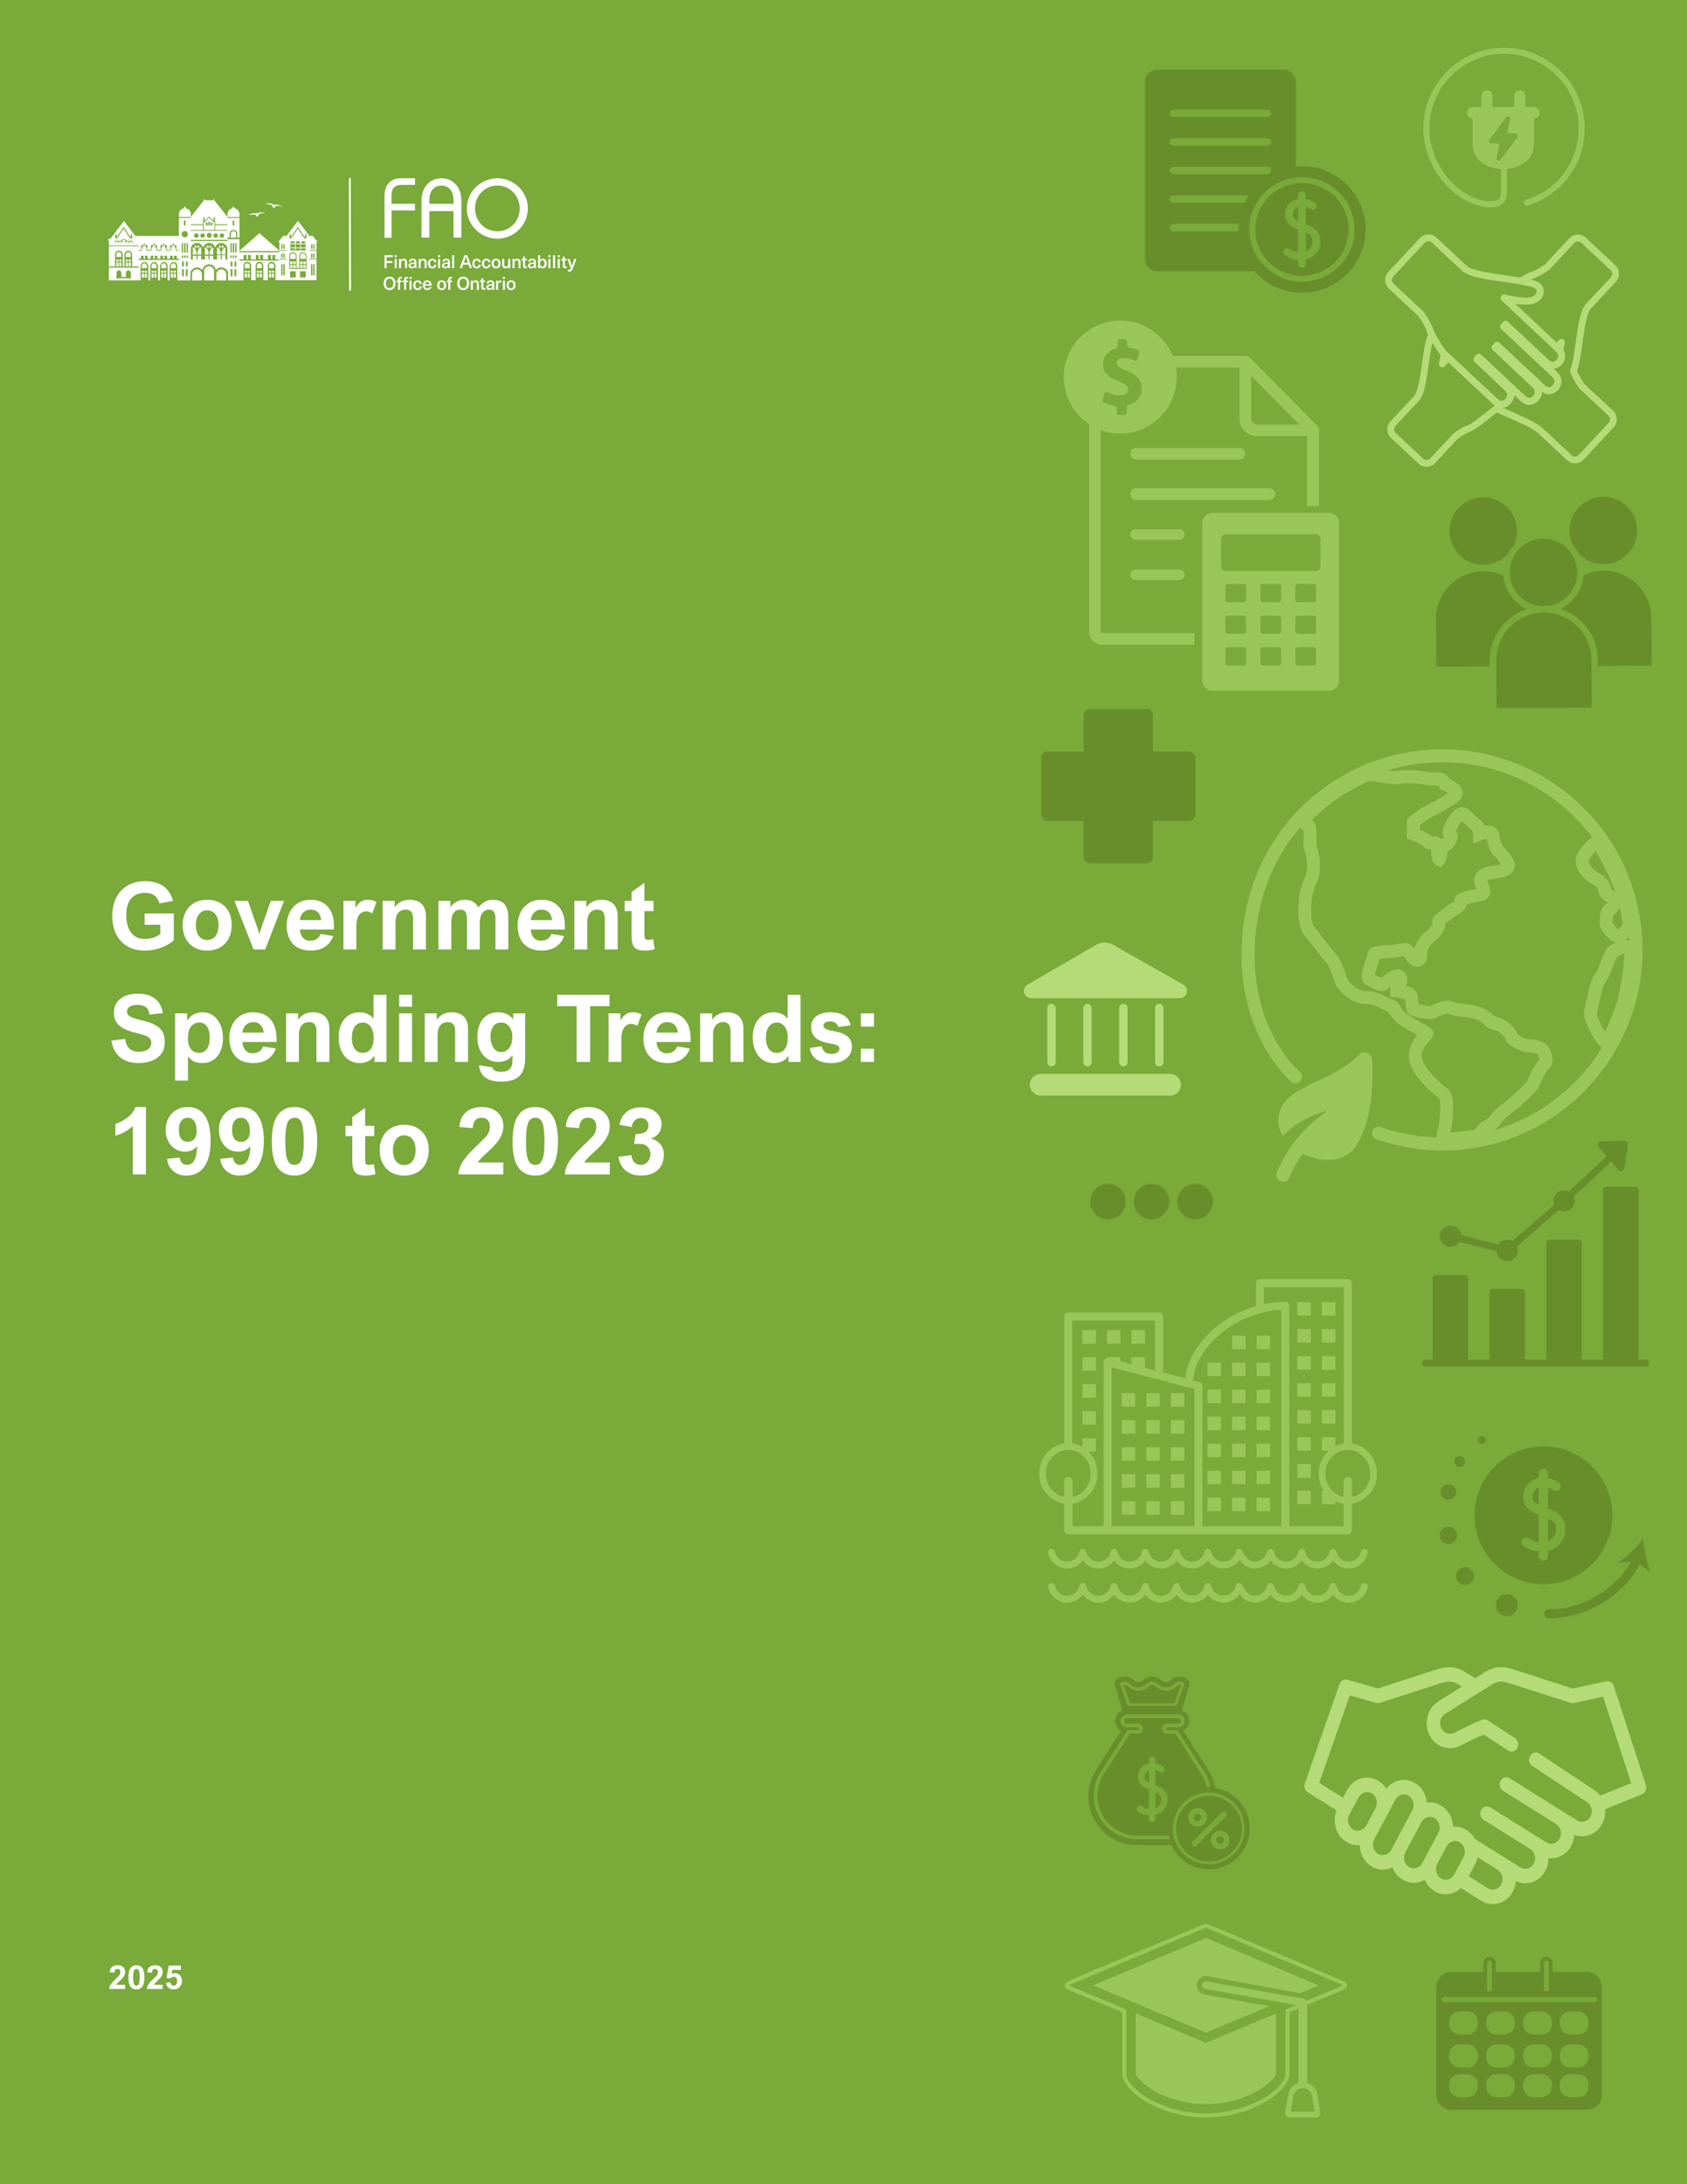 <?xml version="1.0" encoding="UTF-8"?><svg id="uuid-f9134f61-d7d3-4e17-80f2-285e552a5016" xmlns="http://www.w3.org/2000/svg" viewBox="0 0 1000 1294.12"><defs><style>.uuid-74157bc0-de9f-4741-aa0a-f5dcffbee977{fill:#79aa3a;}.uuid-74157bc0-de9f-4741-aa0a-f5dcffbee977,.uuid-32ce5d49-4cda-4b8c-a390-4b4f5297cceb,.uuid-06fcd573-8604-45ea-9f07-df9bdd1b03fe,.uuid-5c8e2997-bd9f-43cb-9f48-0224712bd7e8,.uuid-747998a3-e8dc-45cd-a885-fd1a76903309{stroke-width:0px;}.uuid-32ce5d49-4cda-4b8c-a390-4b4f5297cceb{fill:#99c659;}.uuid-06fcd573-8604-45ea-9f07-df9bdd1b03fe{fill:#b4db77;}.uuid-5c8e2997-bd9f-43cb-9f48-0224712bd7e8{fill:#fff;}.uuid-747998a3-e8dc-45cd-a885-fd1a76903309{fill:#688e2b;}</style></defs><rect class="uuid-74157bc0-de9f-4741-aa0a-f5dcffbee977" width="1000" height="1294.12"/><path class="uuid-747998a3-e8dc-45cd-a885-fd1a76903309" d="m656.74,722.46c-5.81,0-10.53-4.72-10.53-10.53s4.72-10.53,10.53-10.53,10.53,4.72,10.53,10.53-4.72,10.53-10.53,10.53Z"/><path class="uuid-747998a3-e8dc-45cd-a885-fd1a76903309" d="m682.59,722.46c-5.81,0-10.53-4.72-10.53-10.53s4.72-10.53,10.53-10.53,10.53,4.72,10.53,10.53-4.72,10.53-10.53,10.53Z"/><path class="uuid-747998a3-e8dc-45cd-a885-fd1a76903309" d="m708.44,722.46c-5.81,0-10.53-4.72-10.53-10.53s4.72-10.53,10.53-10.53,10.53,4.72,10.53,10.53-4.72,10.53-10.53,10.53Z"/><path class="uuid-747998a3-e8dc-45cd-a885-fd1a76903309" d="m978.43,931.65c-2.5-5.61-3.95-13.87-4.31-20.27-3.9,5.1-9.73,11.12-14.95,14.36l7.54-.37c-9.16,16.51-29.12,28.22-48.73,28.22-1.46,0-2.65,1.19-2.65,2.65s1.19,2.65,2.65,2.65c22.26,0,44.12-13.1,53.99-32.1l6.47,4.87Z"/><circle class="uuid-747998a3-e8dc-45cd-a885-fd1a76903309" cx="858.55" cy="909.7" r="5.13"/><circle class="uuid-747998a3-e8dc-45cd-a885-fd1a76903309" cx="893.17" cy="951.1" r="6.5"/><circle class="uuid-747998a3-e8dc-45cd-a885-fd1a76903309" cx="868.41" cy="933.8" r="5.26"/><circle class="uuid-747998a3-e8dc-45cd-a885-fd1a76903309" cx="858.55" cy="884.03" r="4.6"/><circle class="uuid-747998a3-e8dc-45cd-a885-fd1a76903309" cx="865.28" cy="865.94" r="3.26"/><circle class="uuid-747998a3-e8dc-45cd-a885-fd1a76903309" cx="878.34" cy="853.21" r="2.33"/><path class="uuid-747998a3-e8dc-45cd-a885-fd1a76903309" d="m908.54,885.77c-.33,1.78.11,3.41,1.17,4.24.67.53,1.49,1.03,2.4,1.52v-10.1c-2.16.73-3.26,2.71-3.57,4.34Z"/><path class="uuid-747998a3-e8dc-45cd-a885-fd1a76903309" d="m917.89,899.89c-.09-.03-.18-.06-.27-.1v13.3c2.7-1.11,4.3-3.61,4.7-5.97.21-1.26.52-5.49-4.43-7.24Z"/><path class="uuid-747998a3-e8dc-45cd-a885-fd1a76903309" d="m914.91,856.98c-22.52,0-40.84,18.32-40.84,40.84s18.32,40.84,40.84,40.84,40.84-18.32,40.84-40.84-18.32-40.84-40.84-40.84Zm12.85,51.06c-.78,4.61-4.23,9.54-10.14,10.83v3.14c0,1.52-1.23,2.76-2.76,2.76s-2.76-1.23-2.76-2.76v-2.85c-3.14-.15-5.53-.81-9.07-3.12-1.28-.84-1.63-2.54-.8-3.82.83-1.28,2.54-1.63,3.82-.8,2.42,1.58,3.88,2.08,6.05,2.22v-16c-2.52-1.11-4.34-2.15-5.8-3.3-2.69-2.11-3.91-5.79-3.19-9.6.79-4.18,3.69-7.5,7.57-8.66.48-.14.95-.26,1.42-.35v-2.73c0-1.52,1.24-2.76,2.76-2.76s2.76,1.23,2.76,2.76v2.75c3.76.72,6.33,2.62,6.49,2.75,1.21.92,1.45,2.65.53,3.86-.92,1.21-2.64,1.45-3.85.54-.05-.04-1.3-.93-3.17-1.48v12.5c.71.27,1.41.52,2.1.77,5.89,2.08,9.05,7.32,8.03,13.35Z"/><path class="uuid-747998a3-e8dc-45cd-a885-fd1a76903309" d="m950.31,294.35c11.03-.05,20.03,8.86,20.09,19.89.05,11.03-8.86,20.03-19.89,20.09-5.5.03-10.6-2.12-14.41-6.04-1-1.94-2.25-3.73-3.72-5.31-1.27-2.68-1.94-5.54-1.96-8.54-.05-11.03,8.86-20.03,19.89-20.09Z"/><path class="uuid-747998a3-e8dc-45cd-a885-fd1a76903309" d="m914.81,319.17c11.03-.05,20.03,8.86,20.09,19.89,0,.11,0,.23,0,.34-.01.13-.02.25,0,.38-.33,10.7-9.08,19.31-19.88,19.36-11.03.05-20.03-8.86-20.09-19.89-.05-11.03,8.86-20.03,19.89-20.09Z"/><path class="uuid-747998a3-e8dc-45cd-a885-fd1a76903309" d="m859.2,314.76c-.05-11.03,8.86-20.03,19.89-20.09,11.03-.05,20.03,8.86,20.09,19.89.01,3-.6,5.86-1.87,8.55-1.47,1.61-2.71,3.42-3.7,5.38-3.8,3.94-8.87,6.13-14.32,6.15-11.03.05-20.03-8.86-20.09-19.89Z"/><path class="uuid-747998a3-e8dc-45cd-a885-fd1a76903309" d="m851.35,395.02l-.14-28.2c-.07-15.38,12.23-27.97,27.54-28.32.19,0,.37.01.56.01.17,0,.33-.01.5-.01,3.97.05,7.79.91,11.36,2.56.7,8.79,6.17,16.24,13.82,19.75-12.75,4.28-21.93,16.37-21.86,30.53l.02,3.53-31.79.15Z"/><path class="uuid-747998a3-e8dc-45cd-a885-fd1a76903309" d="m887.09,419.52l-.14-28.2c-.08-15.55,12.51-28.26,28.07-28.34,15.55-.08,28.26,12.51,28.34,28.07l.03,5.47s0,0,0,0,0,0,0,0l.11,22.72-56.41.27Z"/><path class="uuid-747998a3-e8dc-45cd-a885-fd1a76903309" d="m947.21,394.58l-.02-3.56c-.07-14.16-9.37-26.16-22.16-30.31,7.61-3.59,13.01-11.08,13.63-19.87,3.71-1.75,7.69-2.66,11.83-2.68,0,0,0,0,0,0s0,0,0,0c15.55-.07,28.26,12.51,28.33,28.07l.14,28.2-31.76.15Z"/><path class="uuid-747998a3-e8dc-45cd-a885-fd1a76903309" d="m679.66,511.49h-33.54c-2.08,0-3.77-1.69-3.77-3.77v-21.36h-21.36c-2.08,0-3.77-1.69-3.77-3.77v-33.54c0-2.08,1.69-3.77,3.77-3.77h21.36v-21.36c0-2.08,1.69-3.77,3.77-3.77h33.54c2.08,0,3.77,1.69,3.77,3.77v21.36h21.36c2.08,0,3.77,1.69,3.77,3.77v33.54c0,2.08-1.69,3.77-3.77,3.77h-21.36v21.36c0,2.08-1.69,3.77-3.77,3.77Z"/><path class="uuid-747998a3-e8dc-45cd-a885-fd1a76903309" d="m975.51,805.54h-4.21v-100.33c0-1.15-.94-2.09-2.11-2.09h-16.84c-1.16,0-2.11.94-2.11,2.09v100.33h-12.63v-68.98c0-1.15-.94-2.09-2.11-2.09h-16.84c-1.16,0-2.1.94-2.1,2.09v68.98h-12.63v-39.72c0-1.15-.94-2.09-2.11-2.09h-16.84c-1.16,0-2.1.94-2.1,2.09v39.72h-12.63v-48.08c0-1.15-.94-2.09-2.1-2.09h-16.84c-1.16,0-2.11.94-2.11,2.09v48.08h-4.21c-1.16,0-2.11.94-2.11,2.09s.94,2.09,2.11,2.09h130.5c1.16,0,2.1-.94,2.1-2.09s-.94-2.09-2.1-2.09Z"/><path class="uuid-747998a3-e8dc-45cd-a885-fd1a76903309" d="m879.51,728.13h.04s0,0,.01,0h-.06Z"/><path class="uuid-747998a3-e8dc-45cd-a885-fd1a76903309" d="m860.42,738.67c1.89-.19,3.6-1.22,4.64-2.81h-.05s.06-.01.06-.01c0,0-.01,0-.01.01l22.05,5.48c.24,3.46,3.26,6.06,6.74,5.82,3.48-.24,6.1-3.23,5.86-6.69-.05-.7-.22-1.39-.5-2.04l24.82-21.53c3.06,1.66,6.9.54,8.57-2.5.92-1.68,1.02-3.68.27-5.44l22.23-20.69c4.31,5.04,4.4,5.52,5.68,5.52,1.05.01,1.95-.75,2.11-1.78,2.23-14.63,2.46-14.36,1.58-15.36-.88-1-.42-.71-15.22-.5-1.16.01-2.1.96-2.08,2.11,0,.49.18.96.5,1.34l4.69,5.48-22.37,20.9c-3.12-1.56-6.91-.31-8.48,2.79-.8,1.57-.89,3.41-.26,5.05l-24.75,21.49c-2.92-1.63-6.62-.71-8.42,2.09l-22.02-5.6c-.35-3.45-3.45-5.95-6.92-5.6-3.47.35-6,3.43-5.64,6.87.35,3.45,3.45,5.95,6.92,5.6Z"/><path class="uuid-747998a3-e8dc-45cd-a885-fd1a76903309" d="m940.59,1168.3h-20.32v-5.25c0-2.02-1.64-3.66-3.66-3.66s-3.66,1.64-3.66,3.66v5.25h-26.34v-5.25c0-2.02-1.64-3.66-3.66-3.66s-3.66,1.64-3.66,3.66v5.25h-19.01c-4.92,0-8.92,4-8.92,8.92v63.91c0,4.92,4,8.92,8.92,8.92h80.33c4.92,0,8.92-4,8.92-8.92v-63.91c0-4.92-4-8.92-8.92-8.92Zm-25.42-5.25c0-.79.64-1.44,1.44-1.44s1.44.64,1.44,1.44v15.39c0,.79-.64,1.44-1.44,1.44s-1.44-.64-1.44-1.44v-15.39Zm-33.67,0c0-.79.64-1.44,1.44-1.44s1.44.64,1.44,1.44v15.39c0,.79-.64,1.44-1.44,1.44s-1.44-.64-1.44-1.44v-15.39Zm-5.44,73.29c0,3.46-2.81,6.27-6.27,6.27h-4.55c-3.46,0-6.27-2.81-6.27-6.27v-1.15c0-3.46,2.81-6.27,6.27-6.27h4.55c3.46,0,6.27,2.81,6.27,6.27v1.15Zm0-17.62c0,3.46-2.81,6.27-6.27,6.27h-4.55c-3.46,0-6.27-2.81-6.27-6.27v-1.15c0-3.46,2.81-6.27,6.27-6.27h4.55c3.46,0,6.27,2.81,6.27,6.27v1.15Zm0-19.55c0,3.46-2.81,6.27-6.27,6.27h-4.55c-3.46,0-6.27-2.81-6.27-6.27v-1.15c0-3.46,2.81-6.27,6.27-6.27h4.55c3.46,0,6.27,2.81,6.27,6.27v1.15Zm21.93,37.17c0,3.46-2.81,6.27-6.27,6.27h-4.55c-3.46,0-6.27-2.81-6.27-6.27v-1.15c0-3.46,2.81-6.27,6.27-6.27h4.55c3.46,0,6.27,2.81,6.27,6.27v1.15Zm0-17.62c0,3.46-2.81,6.27-6.27,6.27h-4.55c-3.46,0-6.27-2.81-6.27-6.27v-1.15c0-3.46,2.81-6.27,6.27-6.27h4.55c3.46,0,6.27,2.81,6.27,6.27v1.15Zm0-19.55c0,3.46-2.81,6.27-6.27,6.27h-4.55c-3.46,0-6.27-2.81-6.27-6.27v-1.15c0-3.46,2.81-6.27,6.27-6.27h4.55c3.46,0,6.27,2.81,6.27,6.27v1.15Zm21.93,37.17c0,3.46-2.81,6.27-6.27,6.27h-4.55c-3.46,0-6.27-2.81-6.27-6.27v-1.15c0-3.46,2.81-6.27,6.27-6.27h4.55c3.46,0,6.27,2.81,6.27,6.27v1.15Zm0-17.62c0,3.46-2.81,6.27-6.27,6.27h-4.55c-3.46,0-6.27-2.81-6.27-6.27v-1.15c0-3.46,2.81-6.27,6.27-6.27h4.55c3.46,0,6.27,2.81,6.27,6.27v1.15Zm0-19.55c0,3.46-2.81,6.27-6.27,6.27h-4.55c-3.46,0-6.27-2.81-6.27-6.27v-1.15c0-3.46,2.81-6.27,6.27-6.27h4.55c3.46,0,6.27,2.81,6.27,6.27v1.15Zm21.68,37.17c0,3.46-2.81,6.27-6.27,6.27h-4.55c-3.46,0-6.27-2.81-6.27-6.27v-1.15c0-3.46,2.81-6.27,6.27-6.27h4.55c3.46,0,6.27,2.81,6.27,6.27v1.15Zm0-17.62c0,3.46-2.81,6.27-6.27,6.27h-4.55c-3.46,0-6.27-2.81-6.27-6.27v-1.15c0-3.46,2.81-6.27,6.27-6.27h4.55c3.46,0,6.27,2.81,6.27,6.27v1.15Zm0-19.55c0,3.46-2.81,6.27-6.27,6.27h-4.55c-3.46,0-6.27-2.81-6.27-6.27v-1.15c0-3.46,2.81-6.27,6.27-6.27h4.55c3.46,0,6.27,2.81,6.27,6.27v1.15Zm3.84-12.97h-89.73c-.73,0-1.32-.64-1.32-1.44s.59-1.44,1.32-1.44h89.73c.73,0,1.32.64,1.32,1.44s-.59,1.44-1.32,1.44Z"/><path class="uuid-747998a3-e8dc-45cd-a885-fd1a76903309" d="m723.35,1088.04c-1.21,0-2.2.99-2.2,2.2s.98,2.2,2.2,2.2,2.19-.98,2.19-2.2-.98-2.2-2.19-2.2Z"/><path class="uuid-747998a3-e8dc-45cd-a885-fd1a76903309" d="m688.35,1067.24c.15-.89.36-3.88-3.13-5.12-.06-.02-.12-.04-.19-.07v9.41c1.91-.78,3.04-2.56,3.32-4.23Z"/><path class="uuid-747998a3-e8dc-45cd-a885-fd1a76903309" d="m681.13,1049.07c-1.53.52-2.31,1.91-2.53,3.07-.24,1.26.08,2.41.83,3,.48.37,1.05.73,1.7,1.07v-7.14Z"/><path class="uuid-747998a3-e8dc-45cd-a885-fd1a76903309" d="m716.62,1063.98c-10.77,0-19.53,8.76-19.53,19.53s8.76,19.53,19.53,19.53,19.53-8.76,19.53-19.53-8.76-19.53-19.53-19.53Zm-12.27,12.81c0-3.06,2.49-5.55,5.55-5.55s5.55,2.49,5.55,5.55-2.49,5.55-5.55,5.55-5.55-2.49-5.55-5.55Zm4.89,16.74c-.33.33-.76.49-1.19.49s-.86-.16-1.18-.49c-.66-.65-.66-1.72,0-2.37l17.4-17.4c.66-.66,1.72-.66,2.37,0,.66.66.66,1.72,0,2.37l-17.4,17.4Zm14.11,2.26c-3.06,0-5.55-2.49-5.55-5.55s2.49-5.55,5.55-5.55,5.55,2.49,5.55,5.55-2.49,5.55-5.55,5.55Z"/><path class="uuid-747998a3-e8dc-45cd-a885-fd1a76903309" d="m712.09,1076.79c0-1.21-.98-2.2-2.2-2.2s-2.2.98-2.2,2.2.98,2.2,2.2,2.2,2.2-.99,2.2-2.2Z"/><path class="uuid-747998a3-e8dc-45cd-a885-fd1a76903309" d="m696.28,1009.2l3.84-10.78c-.98-.24-2.07.03-2.81.77h0c-3.34,3.34-8.78,3.34-12.13,0-1.16-1.16-3.02-1.16-4.16-.03-3.4,3.37-8.83,3.37-12.16.04-.75-.75-1.84-1.02-2.82-.78l3.85,10.78h26.39Z"/><path class="uuid-747998a3-e8dc-45cd-a885-fd1a76903309" d="m720.36,1059.38l.02-.02c-.65-3.69-2.04-7.29-4.17-10.63l-14.91-23.38c2.11-1.11,3.56-3.33,3.56-5.87,0-2.79-1.73-5.18-4.17-6.16l4.52-15.79c.19-.68,0-1.41-.5-1.92-3-3-7.89-3-10.9,0-.72.72-1.67,1.11-2.69,1.11s-1.97-.39-2.7-1.12h0c-2.99-3-7.87-3.01-10.88-.03l-.06.06c-1.48,1.47-3.89,1.47-5.37-.01h-.01c-3-3.02-7.89-3.02-10.9-.01-.5.5-.69,1.24-.5,1.92l4.53,15.79c-2.45.98-4.18,3.37-4.18,6.16,0,2.55,1.45,4.76,3.56,5.87l-14.91,23.38c-5.77,9.04-6.13,20.06-.98,29.46,5.16,9.41,14.64,15.02,25.37,15.02h17.76c.83,0,1.65-.04,2.46-.1h0c3.76,8.52,12.28,14.48,22.2,14.48,13.41,0,24.27-10.87,24.27-24.27,0-12.09-8.84-22.08-20.4-23.94Zm-56.63-62.06l.65-.36c1.81-.99,4.1-.67,5.56.79,2.67,2.67,7,2.68,9.67.03,1.88-1.87,4.85-1.85,6.66-.04,2.68,2.68,7.01,2.68,9.68.01,1.46-1.46,3.74-1.78,5.55-.79l.65.36-4.78,13.41h-28.85l-4.79-13.41Zm28.24,29.91c-1.67,0-3.02-1.35-3.02-3.01s1.36-3.01,3.02-3.01h6.48c.9,0,1.64-.73,1.64-1.62s-.74-1.62-1.64-1.62h-30.44c-.91,0-1.65.73-1.65,1.62s.74,1.62,1.64,1.62h6.48c1.67,0,3.02,1.35,3.02,3.01s-1.36,3.01-3.02,3.01h-4.82l-15.39,23.95c-4.75,7.41-5.06,16.42-.81,24.11,4.25,7.7,12.07,12.3,20.92,12.3h17.69c.37,0,.73-.01,1.1-.03l.07,2.16c-.39.01-.78.03-1.17.03h-17.69c-9.64,0-18.17-5.01-22.81-13.41-4.64-8.4-4.31-18.24.88-26.32l16.03-24.95h6c.48,0,.86-.38.86-.85s-.39-.85-.86-.85h-6.48c-2.1,0-3.8-1.7-3.8-3.78s1.7-3.78,3.8-3.78h30.45c2.1,0,3.8,1.7,3.8,3.78s-1.7,3.78-3.8,3.78h-6.48c-.48,0-.86.38-.86.85s.39.85.86.85h6l16.03,24.95c1.69,2.64,2.89,5.49,3.55,8.48l-2.11.46c-.61-2.75-1.7-5.36-3.26-7.78l-15.39-23.95h-4.82Zm-17.39,46.12c-.9-.59-1.15-1.8-.56-2.7.59-.9,1.8-1.15,2.7-.56,1.71,1.12,2.74,1.47,4.28,1.57v-11.31c-1.78-.79-3.07-1.52-4.1-2.33-1.9-1.49-2.77-4.09-2.26-6.79.56-2.95,2.61-5.3,5.36-6.13.34-.1.67-.18,1-.25v-1.93c0-1.08.87-1.95,1.95-1.95s1.95.87,1.95,1.95v1.94c2.66.51,4.47,1.86,4.59,1.94.86.65,1.03,1.87.38,2.73-.65.86-1.87,1.03-2.72.38-.04-.03-.92-.66-2.24-1.05v8.84c.5.19,1,.37,1.49.54,4.17,1.47,6.4,5.18,5.68,9.44-.55,3.26-2.99,6.74-7.17,7.66v2.22c0,1.08-.87,1.95-1.95,1.95s-1.95-.87-1.95-1.95v-2.02c-2.22-.11-3.91-.57-6.41-2.21Zm41.91,31.23c-11.73,0-21.27-9.54-21.27-21.27s9.54-21.27,21.27-21.27,21.27,9.54,21.27,21.27-9.54,21.27-21.27,21.27Z"/><path class="uuid-747998a3-e8dc-45cd-a885-fd1a76903309" d="m766.46,126.21c-.28,1.48.09,2.83.98,3.52.56.44,1.25.86,2.01,1.26v-8.39c-1.81.61-2.73,2.25-2.99,3.61Z"/><path class="uuid-747998a3-e8dc-45cd-a885-fd1a76903309" d="m771.76,108.47c-15.26,0-27.68,12.33-27.68,27.49s12.42,27.49,27.68,27.49,27.68-12.33,27.68-27.49-12.42-27.49-27.68-27.49Zm10.78,36.24c-.65,3.83-3.54,7.93-8.48,9v2.61c0,1.27-1.03,2.29-2.31,2.29s-2.31-1.03-2.31-2.29v-2.37c-2.63-.13-4.63-.67-7.59-2.59-1.07-.69-1.37-2.11-.67-3.17.7-1.06,2.13-1.36,3.19-.66,2.03,1.32,3.24,1.73,5.06,1.84v-13.29c-2.11-.92-3.63-1.79-4.85-2.74-2.25-1.75-3.27-4.81-2.67-7.98.66-3.47,3.09-6.23,6.33-7.2.4-.12.8-.21,1.19-.29v-2.26c0-1.27,1.03-2.29,2.31-2.29s2.31,1.03,2.31,2.29v2.28c3.15.6,5.29,2.18,5.43,2.28,1.02.76,1.21,2.2.45,3.21-.77,1.01-2.21,1.21-3.22.45-.04-.03-1.09-.77-2.65-1.23v10.39c.59.22,1.18.43,1.76.63,4.93,1.73,7.57,6.08,6.72,11.09Z"/><path class="uuid-747998a3-e8dc-45cd-a885-fd1a76903309" d="m774.28,137.94c-.08-.03-.15-.05-.22-.08v11.05c2.26-.92,3.6-3,3.93-4.96.18-1.04.43-4.56-3.71-6.01Z"/><path class="uuid-747998a3-e8dc-45cd-a885-fd1a76903309" d="m743.67,160.69h-.18c6.92,7.79,17.01,12.73,28.26,12.73,20.8,0,37.73-16.81,37.73-37.47s-16.92-37.47-37.73-37.47c-1.21,0-2.41.07-3.59.18v.17-50.29c0-4-3.28-7.25-7.3-7.25h-74.86c-4.03,0-7.3,3.25-7.3,7.25v104.88c0,4,3.28,7.25,7.3,7.25h57.67Zm-48.17-95.72h55.86c1.21,0,2.19.98,2.19,2.18s-.98,2.18-2.19,2.18h-55.86c-1.21,0-2.19-.98-2.19-2.18s.98-2.18,2.19-2.18Zm0,16.92h55.86c1.21,0,2.19.98,2.19,2.18s-.98,2.18-2.19,2.18h-55.86c-1.21,0-2.19-.98-2.19-2.18s.98-2.18,2.19-2.18Zm0,16.92h55.86c1.21,0,2.19.98,2.19,2.18s-.98,2.18-2.19,2.18h-55.86c-1.21,0-2.19-.98-2.19-2.18s.98-2.18,2.19-2.18Zm0,16.92h44.72c-.91,1.39-1.73,2.85-2.44,4.36h-42.27c-1.21,0-2.19-.98-2.19-2.18s.98-2.18,2.19-2.18Zm38.7,16.92h.17c-.1,1.09-.15,2.19-.15,3.3,0,.36.02.71.03,1.06h-38.74c-1.21,0-2.19-.98-2.19-2.18s.98-2.18,2.19-2.18h38.7m37.56,34.27c-17.2,0-31.19-13.9-31.19-30.97s13.99-30.97,31.19-30.97,31.19,13.9,31.19,30.97-13.99,30.97-31.19,30.97Z"/><path class="uuid-06fcd573-8604-45ea-9f07-df9bdd1b03fe" d="m699.33,591.41h-88.14c-1.96,0-3.63-1.27-4.14-3.17-.51-1.9.29-3.83,1.99-4.82l40.72-23.6c3.08-1.78,6.92-1.8,10.01-.05l41.67,23.63c1.71.97,2.53,2.9,2.02,4.81-.5,1.9-2.16,3.18-4.13,3.18Z"/><path class="uuid-06fcd573-8604-45ea-9f07-df9bdd1b03fe" d="m693.62,649.11h-76.73c-3.54,0-6.42-2.88-6.42-6.42s2.88-6.42,6.42-6.42h76.73c3.54,0,6.42,2.88,6.42,6.42s-2.88,6.42-6.42,6.42Z"/><path class="uuid-06fcd573-8604-45ea-9f07-df9bdd1b03fe" d="m687.19,631.83c-1.37,0-2.49-1.11-2.49-2.49v-32.1c0-1.37,1.11-2.49,2.49-2.49s2.49,1.11,2.49,2.49v32.1c0,1.37-1.11,2.49-2.49,2.49Z"/><path class="uuid-06fcd573-8604-45ea-9f07-df9bdd1b03fe" d="m665.9,631.83c-1.37,0-2.49-1.11-2.49-2.49v-32.1c0-1.37,1.11-2.49,2.49-2.49s2.49,1.11,2.49,2.49v32.1c0,1.37-1.11,2.49-2.49,2.49Z"/><path class="uuid-06fcd573-8604-45ea-9f07-df9bdd1b03fe" d="m644.61,631.83c-1.37,0-2.49-1.11-2.49-2.49v-32.1c0-1.37,1.11-2.49,2.49-2.49s2.49,1.11,2.49,2.49v32.1c0,1.37-1.11,2.49-2.49,2.49Z"/><path class="uuid-06fcd573-8604-45ea-9f07-df9bdd1b03fe" d="m623.32,631.83c-1.37,0-2.49-1.11-2.49-2.49v-32.1c0-1.37,1.11-2.49,2.49-2.49s2.49,1.11,2.49,2.49v32.1c0,1.37-1.11,2.49-2.49,2.49Z"/><path class="uuid-06fcd573-8604-45ea-9f07-df9bdd1b03fe" d="m975.64,1057.63l-19.04-58.71c-.65-2.01-2.58-3.2-4.51-2.78l-19.83,4.29-34.86-11.22c-5.03-1.62-10.55-2.58-16.76,1.3l-6.21,3.88-6.21-3.88c-6.22-3.88-11.73-2.92-16.76-1.3l-34.74,11.18-18.03-5.15c-1.96-.56-4,.58-4.71,2.63l-20.51,58.83c-.68,1.96.05,4.17,1.72,5.22l17.05,10.65c-1.21,3.04-1.44,6.42-.63,9.69.95,3.84,3.22,7.04,6.38,9.02,2.51,1.57,5.29,2.18,7.98,1.93.11,5.01,2.56,9.84,6.85,12.53,3.99,2.49,8.66,2.56,12.56.64,1.11,2.92,3.09,5.48,5.81,7.18,3.16,1.98,6.86,2.5,10.41,1.47,1.04-.3,2.03-.73,2.96-1.26,1.18,2.75,3.1,5.03,5.56,6.57,2.16,1.35,4.51,1.99,6.84,1.99,3.29,0,6.52-1.29,9.04-3.66l12.03,7.52c2.15,1.35,4.51,1.99,6.84,1.99,4.75,0,9.37-2.66,11.91-7.42,1.05-1.97,1.64-4.09,1.79-6.22,2.86,1.39,6.06,1.67,9.15.78,3.55-1.03,6.51-3.48,8.33-6.91,1.26-2.36,1.85-4.94,1.84-7.49,5.28.68,10.69-2.02,13.52-7.32,1.08-2.03,1.67-4.22,1.81-6.41,6.11,2.34,13.1-.29,16.45-6.58,1.46-2.73,2.02-5.75,1.79-8.67l21.85-8.86c2.02-.82,3.06-3.23,2.35-5.43h0Zm-173.71,26.23c-1.33-.83-2.29-2.19-2.69-3.82-.4-1.63-.2-3.32.57-4.76l5.53-10.36c.77-1.44,2.02-2.48,3.53-2.91,1.5-.44,3.07-.22,4.4.62,2.77,1.73,3.72,5.57,2.13,8.57l-5.53,10.37s0,0,0,0c-1.6,2.99-5.16,4.02-7.93,2.29h0Zm22.76,12.16c-1.6,3-5.16,4.03-7.93,2.3-2.77-1.73-3.72-5.58-2.13-8.58l2.07-3.88s0,0,0,0l5.54-10.38s0,0,0,0h0s0,0,0,0l4.89-9.16c.77-1.44,2.02-2.48,3.53-2.91,1.51-.44,3.07-.22,4.4.62,1.33.83,2.29,2.19,2.69,3.82.4,1.63.2,3.32-.57,4.76l-1.46,2.73s0,0,0,.01c0,0,0,0,0,0l-9.57,17.94s0,0,0,0h0s0,0,0,0l-1.46,2.74Zm18.38,7.82c-.77,1.44-2.02,2.48-3.53,2.91-1.51.44-3.07.22-4.4-.62-2.77-1.73-3.72-5.57-2.13-8.57h0s0,0,0,0c0,0,0,0,0,0l9.57-17.93s0,0,0,0c1.6-3,5.16-4.03,7.93-2.3,1.33.83,2.29,2.19,2.69,3.82.4,1.63.2,3.32-.57,4.76l-2.02,3.79s0,0,0,0l-5.53,10.36s0,0,0,0c0,0,0,0,0,.01l-2.01,3.78Zm11,9.07c-1.33-.83-2.29-2.19-2.69-3.82-.4-1.63-.2-3.32.57-4.76l5.53-10.36c1.6-3,5.16-4.03,7.93-2.3,2.77,1.73,3.72,5.58,2.12,8.58l-5.53,10.36c-1.6,3-5.16,4.03-7.93,2.3Zm35.84,3.55c-1.6,3-5.16,4.03-7.93,2.3l-11.39-7.12,3.79-7.1c.7-1.31,1.19-2.7,1.49-4.11l11.92,7.45s0,0,0,0,0,0,0,0h.01c2.76,1.74,3.71,5.59,2.11,8.58h0Zm58.62-52.52c-1.04-1.43-2.35-2.68-3.9-3.64-1.45-.9-22.87-15.18-32.25-21.32-1.87-1.22-4.3-.58-5.44,1.45-1.13,2.02-.53,4.66,1.34,5.88,9.42,6.17,30.89,20.47,32.38,21.4,2.77,1.73,3.73,5.58,2.12,8.58-1.6,3-5.16,4.03-7.93,2.3l-8.48-5.3s0,0,0,0h0s-31.5-19.68-31.5-19.68c-1.89-1.18-4.31-.48-5.41,1.57-1.09,2.05-.44,4.67,1.45,5.85l31.5,19.68s0,0,0,0t0,0h0c2.76,1.74,3.71,5.58,2.11,8.58-1.6,3-5.16,4.03-7.93,2.3l-5.57-3.48s0,0,0,0h0s-27.65-17.28-27.65-17.28c-1.89-1.18-4.31-.48-5.41,1.57-1.09,2.05-.44,4.67,1.45,5.85l27.65,17.28s0,0,0,0c2.77,1.73,3.72,5.58,2.12,8.58-.77,1.44-2.02,2.48-3.53,2.91-1.5.44-3.07.22-4.4-.62l-9.5-5.93s0,0-.01,0h0s-17.44-10.9-17.44-10.9c-1.16-2.13-2.83-3.98-4.95-5.31-2.53-1.58-5.33-2.19-8.04-1.93-.03-1.14-.19-2.28-.47-3.41-.95-3.84-3.22-7.04-6.38-9.02-2.72-1.7-5.76-2.27-8.65-1.86-.07-.81-.21-1.63-.41-2.43-.95-3.84-3.22-7.04-6.38-9.02-5.8-3.63-13.07-2.13-17.28,3.19-1.13-1.83-2.65-3.41-4.53-4.58-3.16-1.98-6.86-2.5-10.41-1.47-3.55,1.03-6.51,3.48-8.34,6.91l-2.38,4.46-14.05-8.78,18.06-51.81,15.66,4.47c.7.2,1.44.19,2.14-.04l35.8-11.52c4.17-1.34,7.08-1.66,10.55.51l2.25,1.41-13.87,8.66c-6.6,4.12-8.87,13.29-5.06,20.43,3.69,6.91,11.71,9.32,18.65,5.61,3.74-2,9.17-4.64,13.27-6.33,2.99,1.95,9.7,6.35,14.48,9.49,1.87,1.23,4.3.58,5.44-1.44,1.13-2.02.54-4.66-1.33-5.88-4.6-3.02-8.63-5.66-11.5-7.54-1.44-.94-2.6-1.7-3.39-2.22-1.75-1.14-2.17-1.41-3.28-1.41-.44,0-.88.08-1.3.24-4.68,1.77-11.51,5.08-15.88,7.42-3.16,1.69-6.72.74-8.29-2.21-1.63-3.05-.66-6.97,2.16-8.73l28-17.49c3.47-2.17,6.38-1.85,10.55-.51l35.8,11.52c.62.2,1.27.23,1.91.09l17.42-3.77,16.62,51.24-18.35,7.44Z"/><path class="uuid-06fcd573-8604-45ea-9f07-df9bdd1b03fe" d="m845.6,276.57c-1.78,0-3.46-.66-4.76-1.88l-16.27-15.19c-1.36-1.27-2.15-3-2.21-4.87-.06-1.86.6-3.64,1.88-5.01l13.98-14.97c2.35-2.48,3.7-12.12,4.79-19.87,1.31-9.31,2.21-15.14,4.25-17.66.43-.53,1.1-.81,1.78-.74.68.07,1.28.48,1.58,1.1,2.03,4.04,5.54,9.2,6.06,9.96l.75.7c.48.45.71,1.1.62,1.75.62-.13,1.29.04,1.79.5l27.75,25.9s.05.05.07.07c.05.05,1.16,1.17,2.49,1.17h0c.78,0,1.5-.37,2.21-1.14,2.31-2.48.09-4.7-.17-4.94l-18.1-17.06c-.81-.76-.85-2.03-.09-2.84l1.16-1.24c.36-.39.87-.62,1.4-.64.53-.01,1.05.18,1.44.54l26.06,24.33s.07.06.1.1c0,0,1.12,1.14,2.46,1.14h0c.78,0,1.5-.37,2.22-1.14,2.31-2.48.09-4.69-.17-4.94l-23.77-22.35c-.81-.76-.85-2.03-.09-2.84l1.16-1.24c.76-.81,2.03-.86,2.85-.1l26.85,25.07s.07.07.1.1c0,0,1.11,1.14,2.46,1.14h0c.78,0,1.5-.37,2.21-1.14,2.31-2.48.09-4.7-.17-4.94l-30.34-28.48c-.81-.76-.85-2.03-.09-2.84l1.16-1.24c.76-.81,2.03-.86,2.85-.1l6.42,5.99s0,0,.01,0l17.59,16.42s.09.09.13.13c.23.21,1.25,1.11,2.43,1.11h0c.78,0,1.5-.37,2.22-1.14,2.31-2.48.09-4.7-.17-4.94l-32.27-30.28c-.65-.61-.82-1.58-.42-2.38.4-.8,1.29-1.23,2.17-1.07.66.12,1.42.28,2.13.43,7.5,1.55,15.58,2.8,16.85-1.95.15-.58.03-1.14-.38-1.72-.02-.03-.05-.07-.07-.11-.21-.3-1.49-1.41-9.19-2.74-.83-.14-1.48-.78-1.64-1.61-.16-.82.21-1.66.93-2.1,3.18-1.94,5.63-3.19,7.29-3.71,2.77-.88,6.88-3.67,7.86-4.35l14.48-15.51c2.63-2.82,7.06-2.97,9.87-.34l17.39,16.24c2.82,2.63,2.97,7.06.34,9.87l-14.81,15.86c-2.48,2.62-3.9,12.74-5.04,20.87-.9,6.39-1.75,12.45-3.11,16,1.1,2.96,3.82,6.95,4.49,7.92l16.83,15.72c2.82,2.63,2.97,7.06.34,9.87l-17.81,19.08c-2.63,2.82-7.06,2.97-9.87.34l-17.2-16.05c-2.92-2.76-10.87-6.24-17.89-9.31-2.16-.95-4.38-1.92-6.46-2.87-.84.64-2.03,1.58-3.26,2.56-5.63,4.47-10.1,7.94-12.18,8.6-2.63.83-6.52,3.48-7.47,4.13l-13.66,14.63c-1.27,1.36-3,2.15-4.87,2.21-.08,0-.16,0-.25,0Zm3.48-73.54c-.81,3.2-1.48,7.96-2.09,12.32-1.35,9.6-2.62,18.66-5.84,22.06l-13.97,14.96c-.54.58-.82,1.33-.79,2.12.03.79.36,1.52.94,2.06l16.27,15.19c.58.54,1.34.82,2.12.79.79-.03,1.52-.36,2.06-.94l13.81-14.79c.09-.1.2-.19.31-.27.87-.61,5.39-3.73,8.74-4.8,1.54-.49,7.62-5.32,10.89-7.91,2.02-1.6,3.61-2.87,4.42-3.41.07-.05.14-.09.22-.13-.67-.44-1.15-.89-1.37-1.12l-26.22-24.47-2.19,2.34c-.61.65-1.58.82-2.38.42-.8-.4-1.23-1.28-1.07-2.16.11-.58.24-1.23.37-1.85.2-.95.41-2,.61-3.11l-.12-.11c-.11-.1-.21-.21-.29-.34l-.06-.09c-.12-.17-2.29-3.33-4.34-6.78Zm41.61,38.52c1.53.69,3.11,1.38,4.67,2.06,8.03,3.52,15.62,6.84,19.04,10.07l17.19,16.05c.58.54,1.33.83,2.12.79.79-.03,1.52-.36,2.06-.94l17.81-19.08c.54-.58.82-1.33.79-2.12-.03-.79-.36-1.52-.94-2.06l-16.99-15.86c-.1-.09-.19-.2-.27-.31-.68-.97-4.16-6-5.34-9.72,0,0,0,0,0,0h0s0,0,0,0h.04s1.85-.7,1.85-.7l-1.93.59c-.16-.48-.14-1.01.08-1.48,1.3-2.86,2.22-9.37,3.1-15.65,1.41-10.04,2.74-19.52,6.1-23.06l14.8-15.85c1.11-1.19,1.05-3.07-.14-4.18l-17.39-16.24c-1.19-1.11-3.07-1.05-4.18.14l-14.63,15.67c-.09.1-.2.19-.31.27-.91.64-5.64,3.9-9.13,5.01-.39.13-.96.34-1.75.72,3.67.95,5.62,2,6.54,3.43,1.07,1.54,1.4,3.32.95,5.03-1.86,7-10.11,6.83-16.79,5.76l24.63,23.11,1.45-1.55c.61-.65,1.58-.82,2.38-.42.8.4,1.23,1.28,1.07,2.16-.11.6-.25,1.29-.39,1.93-.11.55-.23,1.13-.35,1.73-.03.15-.08.29-.13.43,1.33,2.34,1.75,5.69-1.11,8.75-1.36,1.46-2.99,2.29-4.73,2.4l2.17,2.04c2.2,2.07,4.12,6.6.36,10.63-1.47,1.58-3.26,2.41-5.16,2.42h0c-1.86,0-3.36-.8-4.31-1.48.08,1.72-.47,3.59-2.13,5.36-1.48,1.58-3.26,2.42-5.16,2.42h0c-2.88,0-4.93-1.93-5.35-2.36l-3.83-3.58c.06,1.69-.5,3.53-2.13,5.27-1.34,1.43-2.93,2.25-4.63,2.39Z"/><path class="uuid-06fcd573-8604-45ea-9f07-df9bdd1b03fe" d="m847.84,198.23c-.81,0-1.58-.49-1.88-1.3l-.05-.13c-.39-1.04.13-2.2,1.17-2.6,1.04-.39,2.2.13,2.6,1.17l.04.11c.09.24.13.48.13.72,0,.81-.49,1.58-1.3,1.88-.24.09-.48.13-.72.13Z"/><path class="uuid-06fcd573-8604-45ea-9f07-df9bdd1b03fe" d="m848.15,198.93c-.78,0-1.52-.45-1.87-1.2-.01-.03-.04-.09-.05-.12-.1-.25-.14-.5-.14-.75,0-.8.48-1.56,1.27-1.87,1.03-.41,2.21.09,2.62,1.12.12.27.18.55.18.83,0,.76-.44,1.47-1.18,1.81-.26.12-.54.18-.82.18Z"/><path class="uuid-06fcd573-8604-45ea-9f07-df9bdd1b03fe" d="m848.43,199.62c-.75,0-1.46-.42-1.8-1.14l-.02-.04c-.47-1.01-.04-2.21.97-2.68,1.01-.47,2.2-.04,2.68.96,0,0,0,0,0,0,.47,1.01.05,2.23-.96,2.7-.28.13-.58.2-.87.2Z"/><path class="uuid-06fcd573-8604-45ea-9f07-df9bdd1b03fe" d="m890.16,241.57c-2.83,0-4.83-1.83-5.37-2.39l-31.01-28.94c-.11-.1-.21-.21-.29-.34l-.06-.09c-.64-.93-6.36-9.3-7.75-13.69-.99-3.12-4.12-7.71-4.85-8.76l-17.55-16.38c-1.36-1.27-2.15-3-2.21-4.87-.06-1.86.6-3.64,1.88-5.01l18.66-19.99c1.27-1.36,3-2.15,4.87-2.21,1.87-.07,3.64.6,5.01,1.88l17.92,16.73c2.95,2.79,14.17,4.36,23.18,5.63,12.25,1.72,19.31,2.85,21.31,5.96,1.07,1.54,1.41,3.32.95,5.03-1.86,7-10.11,6.83-16.79,5.76l27.19,25.52c2.2,2.07,4.12,6.6.36,10.63-1.36,1.46-2.99,2.29-4.73,2.4l2.17,2.04c2.2,2.07,4.12,6.6.36,10.63-1.47,1.58-3.26,2.41-5.16,2.42h0c-1.86,0-3.36-.8-4.32-1.48.09,1.72-.47,3.59-2.13,5.36-1.48,1.58-3.26,2.42-5.16,2.42h0c-2.88,0-4.93-1.93-5.35-2.36l-3.83-3.58c.06,1.69-.5,3.53-2.13,5.27-1.47,1.58-3.26,2.41-5.15,2.41h0Zm-33.47-34.12l30.91,28.85s.05.05.07.07c.05.05,1.16,1.17,2.49,1.17,0,0,0,0,0,0,.78,0,1.5-.37,2.21-1.14,2.31-2.48.09-4.7-.17-4.94l-18.1-17.06c-.81-.76-.85-2.03-.09-2.84l1.16-1.24c.36-.39.87-.62,1.4-.64.53-.01,1.05.18,1.44.54l26.06,24.33s.07.06.1.1c0,0,1.12,1.14,2.46,1.14h0c.78,0,1.5-.37,2.22-1.14,2.31-2.48.09-4.7-.17-4.94l-23.77-22.35c-.81-.76-.85-2.03-.09-2.84l1.16-1.24c.76-.81,2.03-.86,2.85-.1l26.85,25.07s.07.07.1.1c0,0,1.11,1.14,2.46,1.14h0c.78,0,1.5-.37,2.21-1.14,2.31-2.48.09-4.7-.17-4.94l-30.34-28.48c-.81-.76-.85-2.03-.09-2.84l1.16-1.24c.36-.39.87-.62,1.4-.64.53-.03,1.05.18,1.44.54l24.02,22.42s.09.09.13.13c.23.21,1.25,1.11,2.43,1.11h0c.78,0,1.5-.37,2.22-1.14,2.31-2.48.09-4.7-.17-4.94l-32.27-30.28c-.65-.61-.82-1.58-.42-2.38.4-.8,1.28-1.24,2.16-1.07.66.12,1.42.28,2.13.43,7.5,1.55,15.58,2.8,16.85-1.95.15-.58.03-1.14-.38-1.72-.02-.03-.05-.07-.07-.11-1.18-1.71-11.58-3.17-18.47-4.14-11.06-1.56-21.51-3.02-25.38-6.68l-17.91-16.72c-.58-.54-1.33-.82-2.12-.79-.79.03-1.52.36-2.06.94l-18.66,19.99c-.54.58-.82,1.33-.79,2.12.03.79.36,1.52.94,2.06l17.7,16.53c.1.09.19.2.27.31.71,1,4.29,6.2,5.51,10.03.98,3.09,5.09,9.5,7.18,12.54Z"/><path class="uuid-32ce5d49-4cda-4b8c-a390-4b4f5297cceb" d="m673.26,1193.03v35.47c0,3.61,16.1,18.07,41.56,18.07s41.56-14.45,41.56-18.07v-35.44l-41.56,17.4-41.56-17.43Z"/><path class="uuid-32ce5d49-4cda-4b8c-a390-4b4f5297cceb" d="m673.26,1193.03v35.47c0,3.61,16.1,18.07,41.56,18.07s41.56-14.45,41.56-18.07v-35.44l-41.56,17.4-41.56-17.43Z"/><path class="uuid-32ce5d49-4cda-4b8c-a390-4b4f5297cceb" d="m714.82,1148.24l-66.88,28.06,66.88,28.06,37.48-15.69-38.45-6.99c-2.96-.53-4.94-3.37-4.41-6.34.26-1.44,1.06-2.69,2.26-3.52,1.2-.84,2.65-1.14,4.09-.89l54.85,10,11.05-4.63-66.87-28.06Z"/><path class="uuid-32ce5d49-4cda-4b8c-a390-4b4f5297cceb" d="m798.33,1176.3c0-1.05-.63-1.99-1.59-2.4-87.14-36.51-81.38-34.58-82.94-33.93-88.16,36.98-82.5,33.85-82.5,36.33s-.47,1.54,33.93,15.97v36.23c0,10.44,22.21,26.1,49.59,26.1s49.59-15.66,49.59-26.1v-36.23l5.22-2.19v44.05c-3.16.97-5.5,3.65-6.03,6.92l-1.77,10.44c-.27,1.42.65,2.78,2.07,3.06.17.03.34.05.52.05,17.2,0,16.6.31,17.64-.91,1.04-1.23.73-1.28-1.17-12.63-.53-3.26-2.87-5.95-6.03-6.92v-46.25c23.91-10.02,23.49-9.24,23.49-11.59Zm-20.54,65.59l1.55,9.24h-14.22l1.55-9.23c.54-3.08,3.49-5.12,6.52-4.61,2.35.41,4.19,2.26,4.6,4.6Zm-3.53-56.38c-.29-.66-.86-1.19-1.63-1.33l-57.46-10.23c-1.24-.21-2.39.6-2.61,1.82-.22,1.23.6,2.39,1.82,2.61l54.06,9.62-6.44,2.7v37.79c0,9.14-21.59,23.69-47.18,23.69s-47.18-14.55-47.18-23.69v-37.83l-34.24-14.37,81.42-34.16,81.42,34.16-21.98,9.21Z"/><path class="uuid-32ce5d49-4cda-4b8c-a390-4b4f5297cceb" d="m893.57,100.14c7.43-.93,15.82-4.89,15.82-15.53v-14.38c1.82-.09,3.27-1.54,3.27-3.36,0-1.91-1.54-3.45-3.45-3.45h-5.09v-6.72c0-1.82-1.45-3.27-3.27-3.27s-3.27,1.45-3.27,3.27v6.72h-12.87v-6.72c0-1.82-1.45-3.27-3.27-3.27s-3.27,1.45-3.27,3.27v6.72h-5.09c-1.91,0-3.45,1.54-3.45,3.45s1.45,3.36,3.27,3.36v14.38c0,10.64,8.31,14.6,15.8,15.53h0l2.45.26,2.42-.26Zm-9.67-15.12c-1.1,0-1.76-1.32-1.1-2.19l9.99-13.39c.88-1.21,2.74-.33,2.41,1.1l-1.76,8.56h4.94c1.1,0,1.76,1.32,1.1,2.19l-9.99,13.39c-.88,1.21-2.74.33-2.41-1.1l1.76-8.56h-4.94Z"/><path class="uuid-32ce5d49-4cda-4b8c-a390-4b4f5297cceb" d="m882.99,122.85c-.54,0-1.11-.02-1.7-.05h-.12c-9.58-1.18-19.16-6.92-26.27-15.77-7.21-8.97-11.18-19.96-11.18-30.93,0-26.37,21.45-47.82,47.82-47.82s47.82,21.45,47.82,47.82c0,10.42-3.29,20.32-9.51,28.63-6.02,8.04-14.59,14.1-24.13,17.05-.95.29-1.95-.24-2.24-1.18-.29-.95.24-1.95,1.18-2.24,18.61-5.77,31.12-22.75,31.12-42.26,0-24.39-19.85-44.24-44.24-44.24s-44.24,19.85-44.24,44.24c0,20.72,15.99,40.86,34.24,43.12,3.48.18,5.81-.26,6.91-1.32,1.29-1.23,1.27-3.7,1.24-6.55v-12.69c0-.99.8-1.79,1.79-1.79s1.79.8,1.79,1.79v12.68c.03,3.36.06,6.85-2.35,9.16-1.67,1.6-4.22,2.36-7.95,2.36Z"/><rect class="uuid-32ce5d49-4cda-4b8c-a390-4b4f5297cceb" x="656.17" y="788.12" width="8.02" height="8.02"/><rect class="uuid-32ce5d49-4cda-4b8c-a390-4b4f5297cceb" x="641.62" y="788.12" width="8.02" height="8.02"/><rect class="uuid-32ce5d49-4cda-4b8c-a390-4b4f5297cceb" x="670.72" y="788.12" width="8.02" height="8.02"/><rect class="uuid-32ce5d49-4cda-4b8c-a390-4b4f5297cceb" x="641.62" y="804.11" width="8.02" height="8.02"/><rect class="uuid-32ce5d49-4cda-4b8c-a390-4b4f5297cceb" x="641.62" y="820.11" width="8.02" height="8.02"/><rect class="uuid-32ce5d49-4cda-4b8c-a390-4b4f5297cceb" x="641.62" y="836.11" width="8.02" height="8.02"/><rect class="uuid-32ce5d49-4cda-4b8c-a390-4b4f5297cceb" x="769.01" y="771.49" width="8.02" height="8.02"/><rect class="uuid-32ce5d49-4cda-4b8c-a390-4b4f5297cceb" x="783.56" y="771.49" width="8.02" height="8.02"/><rect class="uuid-32ce5d49-4cda-4b8c-a390-4b4f5297cceb" x="769.01" y="787.49" width="8.02" height="8.02"/><rect class="uuid-32ce5d49-4cda-4b8c-a390-4b4f5297cceb" x="783.56" y="787.49" width="8.02" height="8.02"/><rect class="uuid-32ce5d49-4cda-4b8c-a390-4b4f5297cceb" x="769.01" y="803.49" width="8.02" height="8.02"/><rect class="uuid-32ce5d49-4cda-4b8c-a390-4b4f5297cceb" x="783.56" y="803.49" width="8.02" height="8.02"/><rect class="uuid-32ce5d49-4cda-4b8c-a390-4b4f5297cceb" x="769.01" y="819.48" width="8.02" height="8.02"/><rect class="uuid-32ce5d49-4cda-4b8c-a390-4b4f5297cceb" x="783.56" y="819.48" width="8.02" height="8.02"/><rect class="uuid-32ce5d49-4cda-4b8c-a390-4b4f5297cceb" x="769.01" y="835.48" width="8.02" height="8.02"/><rect class="uuid-32ce5d49-4cda-4b8c-a390-4b4f5297cceb" x="783.56" y="835.48" width="8.02" height="8.02"/><rect class="uuid-32ce5d49-4cda-4b8c-a390-4b4f5297cceb" x="769.01" y="851.48" width="8.02" height="8.02"/><rect class="uuid-32ce5d49-4cda-4b8c-a390-4b4f5297cceb" x="769.01" y="867.48" width="8.02" height="8.02"/><rect class="uuid-32ce5d49-4cda-4b8c-a390-4b4f5297cceb" x="769.01" y="883.23" width="8.02" height="8.02"/><rect class="uuid-32ce5d49-4cda-4b8c-a390-4b4f5297cceb" x="730.3" y="791.36" width="8.02" height="8.02"/><rect class="uuid-32ce5d49-4cda-4b8c-a390-4b4f5297cceb" x="744.85" y="791.36" width="8.02" height="8.02"/><rect class="uuid-32ce5d49-4cda-4b8c-a390-4b4f5297cceb" x="730.3" y="807.36" width="8.02" height="8.02"/><rect class="uuid-32ce5d49-4cda-4b8c-a390-4b4f5297cceb" x="715.75" y="807.36" width="8.02" height="8.02"/><rect class="uuid-32ce5d49-4cda-4b8c-a390-4b4f5297cceb" x="744.85" y="807.36" width="8.02" height="8.02"/><rect class="uuid-32ce5d49-4cda-4b8c-a390-4b4f5297cceb" x="730.3" y="823.35" width="8.02" height="8.02"/><rect class="uuid-32ce5d49-4cda-4b8c-a390-4b4f5297cceb" x="715.75" y="823.35" width="8.02" height="8.02"/><rect class="uuid-32ce5d49-4cda-4b8c-a390-4b4f5297cceb" x="744.85" y="823.35" width="8.02" height="8.02"/><rect class="uuid-32ce5d49-4cda-4b8c-a390-4b4f5297cceb" x="730.3" y="839.35" width="8.02" height="8.02"/><rect class="uuid-32ce5d49-4cda-4b8c-a390-4b4f5297cceb" x="715.75" y="839.35" width="8.02" height="8.02"/><rect class="uuid-32ce5d49-4cda-4b8c-a390-4b4f5297cceb" x="744.85" y="839.35" width="8.02" height="8.02"/><rect class="uuid-32ce5d49-4cda-4b8c-a390-4b4f5297cceb" x="730.3" y="855.35" width="8.02" height="8.02"/><rect class="uuid-32ce5d49-4cda-4b8c-a390-4b4f5297cceb" x="715.75" y="855.35" width="8.02" height="8.02"/><rect class="uuid-32ce5d49-4cda-4b8c-a390-4b4f5297cceb" x="744.85" y="855.35" width="8.02" height="8.02"/><rect class="uuid-32ce5d49-4cda-4b8c-a390-4b4f5297cceb" x="730.3" y="871.35" width="8.02" height="8.02"/><rect class="uuid-32ce5d49-4cda-4b8c-a390-4b4f5297cceb" x="715.75" y="871.35" width="8.02" height="8.02"/><rect class="uuid-32ce5d49-4cda-4b8c-a390-4b4f5297cceb" x="744.85" y="871.35" width="8.02" height="8.02"/><rect class="uuid-32ce5d49-4cda-4b8c-a390-4b4f5297cceb" x="730.3" y="887.35" width="8.02" height="8.02"/><rect class="uuid-32ce5d49-4cda-4b8c-a390-4b4f5297cceb" x="715.75" y="887.35" width="8.02" height="8.02"/><rect class="uuid-32ce5d49-4cda-4b8c-a390-4b4f5297cceb" x="744.85" y="887.35" width="8.02" height="8.02"/><rect class="uuid-32ce5d49-4cda-4b8c-a390-4b4f5297cceb" x="679.46" y="825.45" width="8.02" height="8.02"/><rect class="uuid-32ce5d49-4cda-4b8c-a390-4b4f5297cceb" x="664.91" y="825.45" width="8.02" height="8.02"/><rect class="uuid-32ce5d49-4cda-4b8c-a390-4b4f5297cceb" x="694.01" y="825.45" width="8.02" height="8.02"/><rect class="uuid-32ce5d49-4cda-4b8c-a390-4b4f5297cceb" x="679.46" y="841.44" width="8.02" height="8.02"/><rect class="uuid-32ce5d49-4cda-4b8c-a390-4b4f5297cceb" x="664.91" y="841.44" width="8.02" height="8.02"/><rect class="uuid-32ce5d49-4cda-4b8c-a390-4b4f5297cceb" x="694.01" y="841.44" width="8.02" height="8.02"/><rect class="uuid-32ce5d49-4cda-4b8c-a390-4b4f5297cceb" x="679.46" y="857.44" width="8.02" height="8.02"/><rect class="uuid-32ce5d49-4cda-4b8c-a390-4b4f5297cceb" x="664.91" y="857.44" width="8.02" height="8.02"/><rect class="uuid-32ce5d49-4cda-4b8c-a390-4b4f5297cceb" x="694.01" y="857.44" width="8.02" height="8.02"/><rect class="uuid-32ce5d49-4cda-4b8c-a390-4b4f5297cceb" x="679.46" y="873.44" width="8.02" height="8.02"/><rect class="uuid-32ce5d49-4cda-4b8c-a390-4b4f5297cceb" x="664.91" y="873.44" width="8.02" height="8.02"/><rect class="uuid-32ce5d49-4cda-4b8c-a390-4b4f5297cceb" x="694.01" y="873.44" width="8.02" height="8.02"/><rect class="uuid-32ce5d49-4cda-4b8c-a390-4b4f5297cceb" x="679.46" y="889.44" width="8.02" height="8.02"/><rect class="uuid-32ce5d49-4cda-4b8c-a390-4b4f5297cceb" x="664.91" y="889.44" width="8.02" height="8.02"/><rect class="uuid-32ce5d49-4cda-4b8c-a390-4b4f5297cceb" x="694.01" y="889.44" width="8.02" height="8.02"/><path class="uuid-32ce5d49-4cda-4b8c-a390-4b4f5297cceb" d="m809.13,917.76c-1.1-.23-2.19.48-2.42,1.6-.7,3.42-3.75,5.91-7.26,5.91s-6.56-2.48-7.26-5.91c-.2-.95-1.04-1.64-2.01-1.64s-1.81.69-2.01,1.64c-.71,3.42-3.76,5.91-7.27,5.91s-6.56-2.48-7.26-5.91c-.2-.95-1.04-1.64-2.01-1.64s-1.81.69-2.01,1.64c-.7,3.42-3.75,5.91-7.26,5.91s-6.56-2.48-7.26-5.91c-.2-.95-1.04-1.64-2.01-1.64s-1.81.69-2.01,1.64c-.7,3.42-3.75,5.91-7.26,5.91-3.04,0-5.25-1.91-7.43-6.39-.38-.79-1.23-1.28-2.1-1.14-.87.11-1.58.76-1.76,1.62-.7,3.42-3.75,5.91-7.26,5.91s-6.56-2.48-7.26-5.91c-.2-.95-1.04-1.64-2.01-1.64s-1.81.69-2.01,1.64c-.7,3.42-3.76,5.91-7.26,5.91s-6.56-2.48-7.26-5.91c-.2-.95-1.04-1.64-2.01-1.64s-1.81.69-2.01,1.64c-.7,3.42-3.75,5.91-7.26,5.91s-6.56-2.49-7.27-5.91c-.2-.95-1.03-1.64-2.01-1.64s-1.81.69-2.01,1.64c-.7,3.42-3.75,5.91-7.26,5.91s-6.56-2.48-7.26-5.91c-.2-.95-1.04-1.64-2.01-1.64s-1.81.69-2.01,1.64c-.7,3.42-3.76,5.91-7.26,5.91s-6.56-2.48-7.26-5.91c-.2-.95-1.04-1.64-2.01-1.64s-1.81.69-2.01,1.64c-.7,3.42-3.75,5.91-7.26,5.91s-6.56-2.49-7.27-5.91c-.23-1.12-1.37-1.83-2.42-1.59-1.11.23-1.83,1.31-1.59,2.42,1.1,5.32,5.84,9.18,11.28,9.18,3.74,0,7.14-1.82,9.27-4.69,2.12,2.87,5.53,4.69,9.27,4.69s7.15-1.82,9.27-4.69c2.12,2.87,5.53,4.69,9.27,4.69s7.15-1.82,9.27-4.69c2.13,2.87,5.54,4.69,9.27,4.69s7.14-1.82,9.27-4.69c2.12,2.87,5.53,4.69,9.27,4.69s7.15-1.82,9.27-4.69c2.12,2.87,5.53,4.69,9.27,4.69s7.44-1.98,9.53-5.06c1.93,2.7,4.74,5.06,9.01,5.06,3.74,0,7.14-1.82,9.27-4.69,2.12,2.87,5.53,4.69,9.27,4.69s7.15-1.82,9.27-4.69c2.12,2.87,5.53,4.69,9.27,4.69s7.15-1.82,9.27-4.69c2.12,2.87,5.53,4.69,9.27,4.69,5.44,0,10.18-3.86,11.28-9.18.22-1.11-.49-2.19-1.6-2.42Z"/><path class="uuid-32ce5d49-4cda-4b8c-a390-4b4f5297cceb" d="m809.13,937.95c-1.1-.22-2.19.48-2.42,1.6-.7,3.42-3.75,5.91-7.26,5.91s-6.56-2.48-7.26-5.91c-.2-.95-1.04-1.64-2.01-1.64s-1.81.68-2.01,1.63c-.71,3.42-3.76,5.91-7.27,5.91s-6.56-2.48-7.26-5.91c-.2-.95-1.04-1.64-2.01-1.64s-1.81.68-2.01,1.64c-.7,3.42-3.75,5.91-7.26,5.91s-6.56-2.48-7.26-5.91c-.2-.95-1.04-1.64-2.01-1.64s-1.81.68-2.01,1.64c-.7,3.42-3.75,5.91-7.26,5.91-3.04,0-5.25-1.91-7.43-6.39-.38-.79-1.23-1.26-2.1-1.14-.87.11-1.58.76-1.76,1.62-.7,3.42-3.75,5.91-7.26,5.91s-6.56-2.48-7.26-5.91c-.2-.95-1.04-1.64-2.01-1.64s-1.81.68-2.01,1.64c-.7,3.42-3.76,5.91-7.26,5.91s-6.56-2.48-7.26-5.91c-.2-.95-1.04-1.64-2.01-1.64s-1.81.68-2.01,1.64c-.7,3.42-3.75,5.91-7.26,5.91s-6.56-2.49-7.27-5.91c-.2-.95-1.03-1.63-2.01-1.63s-1.81.68-2.01,1.64c-.7,3.42-3.75,5.91-7.26,5.91s-6.56-2.48-7.26-5.91c-.2-.95-1.04-1.64-2.01-1.64s-1.81.68-2.01,1.64c-.7,3.42-3.76,5.91-7.26,5.91s-6.56-2.48-7.26-5.91c-.2-.95-1.04-1.64-2.01-1.64s-1.81.68-2.01,1.64c-.7,3.42-3.75,5.91-7.26,5.91s-6.56-2.49-7.27-5.91c-.23-1.11-1.33-1.85-2.42-1.59-1.11.23-1.82,1.31-1.59,2.42,1.1,5.32,5.84,9.18,11.28,9.18,3.74,0,7.14-1.82,9.27-4.69,2.12,2.87,5.53,4.69,9.27,4.69s7.15-1.82,9.27-4.69c2.12,2.87,5.53,4.69,9.27,4.69s7.15-1.82,9.27-4.69c2.13,2.87,5.54,4.69,9.27,4.69s7.14-1.82,9.27-4.69c2.12,2.87,5.53,4.69,9.27,4.69s7.15-1.82,9.27-4.69c2.12,2.87,5.53,4.69,9.27,4.69s7.44-1.98,9.53-5.06c1.93,2.7,4.74,5.06,9.01,5.06,3.74,0,7.14-1.82,9.27-4.69,2.12,2.87,5.53,4.69,9.27,4.69s7.15-1.82,9.27-4.69c2.12,2.87,5.53,4.69,9.27,4.69s7.15-1.82,9.27-4.69c2.12,2.87,5.53,4.69,9.27,4.69,5.44,0,10.18-3.86,11.28-9.18.22-1.11-.49-2.19-1.6-2.42Z"/><path class="uuid-32ce5d49-4cda-4b8c-a390-4b4f5297cceb" d="m801.13,855.2c.06,0,.13,0,.19.01v-95.01c0-1.32-1.07-2.38-2.38-2.38h-52.09c-1.32,0-2.38,1.07-2.38,2.38v13.62c-8.83,2.54-17.17,6.97-24.39,13.09-10.41,8.82-16.82,19.82-17.4,29.74l-13.2-3.45v-33.17c0-1.32-1.07-2.38-2.38-2.38h-53.83c-1.32,0-2.38,1.07-2.38,2.38v75.17c.06,0,.13,0,.19-.01-8.49,1.13-15.09,8.71-15.09,17.89s6.42,16.56,14.76,17.84v14.29c0,.28.06.54.14.79v.67c0,1.32,1.07,2.38,2.38,2.38h165.68c1.32,0,2.38-1.07,2.38-2.38v-.67c.08-.25.14-.51.14-.79v-14.29c8.33-1.28,14.76-8.78,14.76-17.84s-6.59-16.76-15.09-17.89Zm-181.15,17.89c0-7.75,5.96-14.06,13.28-14.06s13.28,6.31,13.28,14.06c0,6.84-4.64,12.55-10.76,13.8v-9.28c0-1.39-1.13-2.52-2.52-2.52s-2.52,1.13-2.52,2.52v9.28c-6.12-1.25-10.76-6.96-10.76-13.8Zm34.19-66.03v97.23h-18.39v-13.36c8.33-1.28,14.76-8.78,14.76-17.84,0-5.09-2.03-9.69-5.29-12.97h4.38v-8.02h-8.02v5.2c-1.87-1.09-3.96-1.81-6.17-2.1.06,0,.13,0,.19.01v-72.79h49.07v29.54l-5.98-1.56v-6.29h-8.02v4.19l-6.54-1.71v-2.48h-8.02v.61c-.39.06-.76.21-1.08.46-.58.45-.93,1.15-.93,1.89Zm53.83,97.23h-49.07v-94.15l25.78,6.74,4.76,1.24,13.14,3.43,4.76,1.24.62.16v81.33Zm51.54,0h-46.78v-83.17c0-1.08-.73-2.03-1.78-2.31l-3.6-.94c.11-8.73,6.13-19.17,15.77-27.34,6.35-5.37,13.62-9.35,21.32-11.76l4.76-1.28c3.39-.76,6.83-1.23,10.31-1.37v128.15Zm2.38-132.96c-4.27,0-8.52.46-12.69,1.32v-10.07h47.32v92.63c.06,0,.13,0,.19-.01-1.83.24-3.57.79-5.17,1.59v-5.31h-8.02v8.02h4.05c-3.64,3.31-5.95,8.17-5.95,13.6,0,3.76,1.11,7.25,2.99,10.14h-1.1v8.02h8.02v-1.85c1.51.75,3.14,1.27,4.84,1.53v13.36h-32.12v-130.58c0-1.32-1.07-2.38-2.38-2.38Zm39.54,115.56v-9.28c0-1.39-1.13-2.52-2.52-2.52s-2.52,1.13-2.52,2.52v9.28c-6.12-1.25-10.76-6.96-10.76-13.8,0-7.75,5.96-14.06,13.28-14.06s13.28,6.31,13.28,14.06c0,6.84-4.64,12.55-10.76,13.8Z"/><path class="uuid-32ce5d49-4cda-4b8c-a390-4b4f5297cceb" d="m673.08,319.81c-1.73,0-3.12-1.39-3.12-3.12s1.39-3.12,3.12-3.12h26.05c1.73,0,3.12,1.39,3.12,3.12s-1.39,3.12-3.12,3.12h-26.05Z"/><path class="uuid-32ce5d49-4cda-4b8c-a390-4b4f5297cceb" d="m673.08,343.72c-1.73,0-3.12-1.39-3.12-3.12s1.39-3.12,3.12-3.12h26.05c1.73,0,3.12,1.39,3.12,3.12s-1.39,3.12-3.12,3.12h-26.05Z"/><path class="uuid-32ce5d49-4cda-4b8c-a390-4b4f5297cceb" d="m673.45,265.37c-1.89,0-3.49,1.54-3.49,3.49s1.54,3.51,3.49,3.51h61.09c1.89,0,3.51-1.54,3.51-3.51s-1.54-3.51-3.51-3.51l-61.09.02h0Z"/><path class="uuid-32ce5d49-4cda-4b8c-a390-4b4f5297cceb" d="m673.45,289.27c-1.89,0-3.49,1.54-3.49,3.51s1.54,3.51,3.49,3.51h78.97c1.89,0,3.51-1.54,3.51-3.51s-1.54-3.51-3.51-3.51h-78.97Z"/><path class="uuid-32ce5d49-4cda-4b8c-a390-4b4f5297cceb" d="m780.86,252.31l-39.89-40.33c-.13-.13-.17-.17-.31-.25h-.12c-.62-.54-1.46-.91-2.31-.91-.17,0-.37,0-.56.04h-42.53c-4.97-12.28-17-20.93-31.06-20.93-18.5,0-33.49,14.99-33.49,33.49,0,11.66,5.95,21.91,14.99,27.92v122.96c0,2.14.87,4.03,2.27,5.43,1.41,1.41,3.3,2.27,5.43,2.27h54.79v-6.92h-54.84c-.17,0-.42-.06-.56-.25-.13-.13-.25-.37-.25-.56v-119.48c3.64,1.35,7.55,2.08,11.66,2.08,18.5,0,33.49-14.99,33.49-33.49,0-1.93-.17-3.8-.48-5.63h37.62v30.22c0,2.87,1.18,5.51,3.06,7.4,1.89,1.89,4.53,3.06,7.4,3.06h29.64v41.41h7.05v-44.05c.06-.31.13-.56.13-.87.04-1.04-.44-1.97-1.14-2.64Zm-114.72-33.36c1.89.85,3.85,1.58,5.63,2.64,3.64,2.18,5.43,5.49,4.97,9.75-.42,3.78-2.62,6.38-6.03,7.96-.54.25-1.12.4-1.7.6-.87.29-1.18.71-1.18,1.62s-.02,1.85,0,2.76c.02.79-.23,1.37-1.04,1.6h-3.68c-.81-.23-1.06-.81-1.06-1.6,0-.92-.02-1.87-.06-2.79-.04-.58-.19-.75-.79-.89-1.12-.23-2.25-.39-3.33-.69-1.14-.33-2.24-.75-3.31-1.23-.96-.44-1.14-.89-.87-1.91.33-1.21.67-2.41,1.02-3.62.06-.17.13-.37.21-.52.27-.56.56-.69,1.14-.44.52.21,1,.46,1.5.69,1.83.81,3.76,1.25,5.74,1.43,1.19.1,2.37-.1,3.47-.58,2.37-1.04,2.79-3.74.85-5.45-1.04-.92-2.31-1.41-3.57-1.93-1.95-.81-3.91-1.52-5.68-2.7-1.72-1.14-3.16-2.51-3.93-4.47-.17-.44-.31-.91-.4-1.37-.52-2.39-.04-4.88,1.23-6.92.83-1.31,2-2.45,3.45-3.24.89-.48,1.85-.85,2.79-1.23.6-.23.92-.62.92-1.27,0-.98.02-1.97.06-2.93.04-.87.27-1.16,1.12-1.19,1.1-.04,2.2-.04,3.28.02.83.06,1.08.33,1.14,1.16.06.77.06,1.54.08,2.31.02,1.04.21,1.29,1.23,1.45,1.6.25,3.16.62,4.64,1.23.13.06.27.12.4.17.91.4,1.14.89.87,1.85-.15.56-.33,1.1-.48,1.66-.19.66-.39,1.31-.6,1.95-.35,1.04-.69,1.19-1.7.73-2.06-.98-4.24-1.48-6.53-1.43-.89.02-1.77.1-2.6.52-1.83.96-2.08,3.06-.52,4.41.31.27.64.5.98.71.71.48,1.52.85,2.33,1.19Zm79.07,32.59c-.98,0-1.83-.42-2.51-1.04-.62-.62-1.04-1.54-1.04-2.51v-25.28l28.48,28.83h-24.94Z"/><path class="uuid-32ce5d49-4cda-4b8c-a390-4b4f5297cceb" d="m792.17,305.74l-.14-.14c-1.11-1.11-2.66-1.8-4.32-1.8h-68.91c-1.69,0-3.23.71-4.32,1.8l-.02.02c-1.11,1.11-1.8,2.64-1.8,4.32v93.2c0,1.61.63,3.07,1.67,4.16l.14.14c1.11,1.11,2.66,1.8,4.32,1.8h68.91c1.69,0,3.21-.69,4.32-1.8l.02-.02c1.11-1.11,1.8-2.64,1.8-4.32v-93.2c0-1.61-.63-3.09-1.67-4.16Zm-53.51,87.11c0,.81-.65,1.46-1.46,1.46h-9.37c-.81,0-1.46-.66-1.46-1.46v-7.9c0-.77.67-1.45,1.46-1.45h9.37c.81,0,1.46.66,1.46,1.46v7.88Zm0-18.75c0,.81-.65,1.46-1.46,1.46h-9.37c-.81,0-1.46-.66-1.46-1.46v-7.9c0-.81.67-1.46,1.46-1.46h9.37c.81,0,1.46.66,1.46,1.46v7.9Zm0-18.77c0,.81-.65,1.46-1.46,1.46h-9.37c-.81,0-1.46-.66-1.46-1.46v-7.9c0-.81.67-1.46,1.46-1.46h9.37c.81,0,1.46.66,1.46,1.46v7.9Zm20.74,37.52c0,.81-.66,1.46-1.46,1.46h-9.36c-.81,0-1.46-.66-1.46-1.46v-7.9c0-.77.67-1.45,1.46-1.45h9.36c.81,0,1.46.66,1.46,1.46v7.88Zm0-18.75c0,.81-.66,1.46-1.46,1.46h-9.36c-.81,0-1.46-.66-1.46-1.46v-7.9c0-.81.67-1.46,1.46-1.46h9.36c.81,0,1.46.66,1.46,1.46v7.9Zm0-18.77c0,.81-.66,1.46-1.46,1.46h-9.36c-.81,0-1.46-.66-1.46-1.46v-7.9c0-.81.67-1.46,1.46-1.46h9.36c.81,0,1.46.66,1.46,1.46v7.9Zm20.74,37.52c0,.81-.66,1.46-1.45,1.46h-9.37c-.81,0-1.46-.66-1.46-1.46v-7.9c0-.77.66-1.45,1.46-1.45h9.37c.81,0,1.45.66,1.45,1.46v7.88Zm0-18.75c0,.81-.66,1.46-1.45,1.46h-9.37c-.81,0-1.46-.66-1.46-1.46v-7.9c0-.81.66-1.46,1.46-1.46h9.37c.81,0,1.45.66,1.45,1.46v7.9Zm0-18.77c0,.81-.66,1.46-1.45,1.46h-9.37c-.81,0-1.46-.66-1.46-1.46v-7.9c0-.81.66-1.46,1.46-1.46h9.37c.81,0,1.45.66,1.45,1.46v7.9Zm2.59-19.9c0,.79-.33,1.54-.86,2.05-.52.54-1.25.86-2.05.86h-53.1c-.81,0-1.54-.33-2.05-.86l-.13-.13c-.46-.54-.73-1.21-.73-1.92v-15.99c0-.79.33-1.52.86-2.05.52-.52,1.25-.84,2.05-.84h53.1c.81,0,1.54.33,2.05.86l.13.13c.46.54.73,1.21.73,1.92v15.97Z"/><path class="uuid-32ce5d49-4cda-4b8c-a390-4b4f5297cceb" d="m972.28,545c-4.75-31.37-21.43-59.01-46.97-77.83-25.54-18.82-56.89-26.57-88.25-21.82-31.37,4.75-59.01,21.43-77.83,46.97-16.17,21.94-24.41,49.76-23.21,78.33,1.18,28.15,11.84,53.71,29.26,70.14,1.54,1.45,3.97,1.38,5.42-.16,1.45-1.54,1.38-3.97-.16-5.42-33.65-31.75-36.05-96.39-5.14-138.34,1.63-2.22,3.36-4.33,5.13-6.4.29.12,1.02.5,1.98,1.19.2,1.53.36,4.94.12,8.97v.11s0,1.52,0,1.52l.29.7c.04.1,4.05,10.04.43,17.27-5,10.01-4.77,27.49-.87,32.85l1.75,2.26c6.79,8.79,11.34,14.6,12.79,16.15,1.01,1.58,3.87,9.34,4.26,10.85.66,2.64,9.07,12.91,18.41,12.49,3.06-.24,7.56,2,10.33,3.38,1.21.71,2.26,1.13,3,1.41.12.18.27.38.44.59,1.16,2.21,3.21,5.23,7.56,7.79.52.34,1.12.69,1.72,1.03.48.28.96.55,1.37.82l2.89,1.68c.92.53,2.02,1.17,3.05,1.77-2.48,3.04-5.78,8.08-4.71,14.85,1.85,9.61,13.75,19.76,17.95,22.8.92,3.19.12,14.93-.77,17.47-.84,1.8-.86,3.61-.85,5.51-11.1-.35-22.31-2.35-33.27-6.16-2.01-.69-4.19.36-4.88,2.37-.7,2,.36,4.19,2.36,4.88,12.93,4.49,26.17,6.66,39.24,6.66,36.9,0,72.4-17.3,95.34-48.43,18.82-25.54,26.57-56.88,21.82-88.25Zm-17.04-18.14c-.58-2.7-2.4-6.99-7.01-9.3-3.63-1.81-6.19-5.06-6.57-7.15-.02-.17-.06-1.73,4.24-6.06,2.41,4.01,6.39,11.19,10.33,20.64.48,1.16.93,2.35,1.35,3.56-.93-.64-1.77-1.25-2.34-1.68Zm1.25,15.24c1.07-.65,2.26-1.93,3.65-4.37.92,4.08,1.48,7.71,1.79,9.99l-.29.39c-.73.98-1.83,2.06-2.56,2.55-1.99-1.75-3.21-3.81-3.29-4.41,0-1.01.36-3.03.71-4.15Zm2.24,24.55c.79-.53,2.59-1.19,4.16-1.61-.2,5.03-.96,14.43-3.73,26.03-1.6,6.7-5.31,15.08-7.81,20.31-1.95-3.25-4.37-8.52-4.81-10.55,2.09-10.47,3.82-16.68,4.62-18.29,1.48-1.36,2.6-3.92,4.78-9.44.87-2.19,2.15-5.44,2.79-6.44Zm4.43-9.48c.95-.6,1.79-1.32,2.5-2.02.04.63.11,1.25.15,1.88-.83-.03-1.71,0-2.65.14Zm-120.25,69.66c-.63-3.99,1.68-7.07,4.13-9.88,1.42-1.42,2.63-2.67,2.63-4.54v-1.59l-1.13-1.13c-.75-.75-2.23-1.65-7.71-4.81l-2.57-1.49c-.52-.34-1.12-.69-1.72-1.03-.48-.27-.96-.55-1.37-.82l-.2-.12c-2.91-1.69-4.1-3.53-4.89-5.11l-.23-.51-.44-.44c-.09-.11-.16-.23-.22-.34-.33-.54-1.11-1.78-2.59-2.25-.2-.08-.42-.17-.67-.26-.62-.23-1.31-.5-2.11-.97l-.26-.14c-3.69-1.84-9.28-4.63-14.36-4.24-4.31.2-9.66-5.55-10.62-7.14-.71-2.2-3.85-11.66-5.98-13.79-1.21-1.22-9.27-11.65-12.3-15.58l-1.68-2.17c-1.51-2.26-2.68-16.23,1.6-24.79,4.53-9.05,1.19-19.85.09-22.86.66-11.74-1.17-13.57-1.77-14.18l-.32-.29c-.15-.12-.33-.26-.54-.42,2.6-2.64,6.85-6.62,12.66-10.96,7.67-5.73,18.12-10.8,20.96-12.13h2.55c.58,0,2.27.34,3.4.56,4.9.98,8.72,1.31,11.68,1.01l.16-.02c4.7-.67,10.09-.46,16.08.63,2.23.37,4.08.37,5.43.37.7,0,1.89,0,2.15.15,0,0,.15.13.35.63l.66,1.66,1.69.56c1.03.34,2.1.87,2.88,1.35-.2.13-.41.27-.64.42-2.16,1.42-7.22,4.74-8.94,5.32-3.02.99-12.85,7.58-14.14,9.51l-.65.97v10.73l3.23,1.38c3.88,1.63,6.16,2.79,6.69,3.33l.48.59c1.23,1.22,2.74,1.41,3.99,1.44.04,4.81.43,7.86,3.08,9.19l2.48,1.24,1.96-1.96c.97-.96,1.25-2.16,1.62-3.66.09-.38.18-.76.27-1.04l.13-.39.04-.4c.14-1.24.29-2,.41-2.46,2.36-.56,4.19-2.99,5.08-5.45,1.19-2.58.54-4.42.2-5.11l-.46-.91-.13-.09c.17-.48.54-1.3,1.35-2.57l.6-.94v-.17c.72-1.23,1.25-1.89,1.6-2.25.46.43.96.88,1.47,1.35.83.75,1.72,1.55,2.52,2.35l.41.36c.76.57,1.39,1.15,1.79,1.53.02.09.03.19.05.29.05.25.1.51.16.78.05.56.18,1.04.29,1.45v5.26l5.27-2.11c1.19-.48,2.07-.71,2.65-.82.1.45.21.88.32,1.31l.18.71.16.49c.18.44.41,1.24.61,1.95.68,2.35,1.11,3.73,2.16,4.77.34.34.74.7,1.17,1.09.98.88,2.09,1.88,2.49,2.82l.29.68.41.41.12.17c.15.23.34.51.57.8-1.18.32-2.66.55-3.99.76l-1.12.18c-2.79.4-5.06.79-6.8,1.96-3.73,2.66-4.83,6.1-3.28,10.23l.29.78.12.12c.07.19.17.42.3.66-.51.05-.93.16-1.24.24-.06.02-.12.03-.18.05l-.68.09c-.49.11-1.06.22-1.65.33-4.17.81-9.35,1.82-9.35,6.29,0,.16-.02.22-.02.22-.13.23-.94.7-1.38.95l-.43.25c-.42.22-.76.44-1.09.66-.12.08-.23.16-.39.24l-.56.28-.48.44c-.33.23-.81.57-1.32,1.05-.2.15-.46.33-.76.54-4.51,3.21-6.68,4.87-6.68,7.52v.7l.13.34c-.24,1.21-2.24,4.02-3.63,4.89-3.47,1.98-6.47,7.58-6.94,9.44l-.12.46v.31c-1.11-1.53-2.9-3.36-5.11-3.36-1.37,0-3.6.39-5.11.69-1.73.29-3.52.59-4.8.59-3.5,0-12.79,0-12.79,5.44,0,.38-.48,1.58-.68,2.09l-.11.32c-.16.53-.36,1.15-.59,1.82-1.65,5.01-3.36,10.19-.37,13.19l.39.39.49.27c4.55,2.48,7.14,3.67,9.51,3.67,1.72,0,3.15-1.02,4.66-2.1.23-.16.45-.32.64-.45-.28.6-.51,1.34-.51,2.22v3.84h3.73c.3.06.99.29,1.46.44l.53.14c1.78.32,2.7.59,3.16.76.06.41.07.89.07,1.21l.07.75c.09.43.14.98.19,1.53.25,2.36.51,4.8,2.82,5.95l.29.13c1,.4,8.47,2.44,11.84,2.19.82-.03,1.5-.29,2.15-.54.23-.09.5-.19.8-.29l.39-.16c5-2.31,6.42-2.3,6.78-2.19l.16.07c2.89,1.09,6.87,1.84,9.66,1.84,2.33,0,9.34,1.92,10.83,3.77,2.49,2.9,6.73,4.25,8.73,4.5,1.3.66,4.05,3.35,4.73,4.62l.2.78c1.05,3.16,9.5,7.1,11.64,7.1,1.33,0,5.48.53,6.9,1.14l.26.27c1.03,1.81,1.18,2.71,1.19,3.03-3.16,2.67-6.82,11.45-7.38,12.82-1.54,2.21-11.98,11.94-13.99,13.08l-.46.24c-2.26,1.35-6.45,5.65-7.93,7.87l-.22.33-.09.22c-.32.32-1.29.86-1.88,1.19-.33.18-.65.36-.95.54-.75.39-2.04,1.19-2.77,1.93l-.44.44-.18.36c-.21.26-.7.79-1.07,1.19-.39.42-.82.89-1.26,1.39-1.65.28-4.7.77-8.23,1.17-2.16.24-4.29.39-6.05.47.93-3.42,4.01-22.47-1.56-25.95-3.84-2.56-14.04-11.77-15.28-18.18Zm45.47-23.7s.04,0,.06,0c-.07,0-.11,0-.06,0Zm-3.28,66.7c1.55-.88,3.37-2.08,4.35-4.05,1.22-1.68,4.44-4.79,5.34-5.33h0c3.31-2.02,16-13.19,17.58-16.89h0c1.97-4.92,4.43-9.19,5.18-9.9,2.11-1.64,4.96-5.56.3-13.32l-.24-.41-.42-.42c-2.72-3.47-10.58-3.87-12.47-3.91-1.08-.37-3.77-1.83-4.98-2.67-1.67-4.27-7.73-9.5-11.12-9.79-.79-.14-2.93-.9-3.67-1.77-3.88-4.85-14.4-6.56-16.75-6.56-1.63,0-4.64-.5-6.9-1.33-3.8-1.56-8.37.23-12.75,2.24-.34.12-.64.23-.9.33-.06.02-.11.04-.17.06h-.05c-1.14-.03-4.35-.66-6.46-1.18,0-.08-.02-.16-.03-.24-.07-.64-.14-1.28-.23-1.84-.04-1.98-.37-3.53-1.04-4.88l-.24-.41c-1.2-1.8-3.21-2.74-6-3.42.87-2.28,1.24-4.58.17-6.72l-.28-.56-.44-.44c-.4-.4-1.08-1.08-2.28-1.68l-.46-.23-.5-.1c-3.33-.67-6.41,1.61-9.37,3.83-.23.16-.49.34-.77.54-.2.14-.49.35-.75.53-.94-.32-2.48-1.09-3.73-1.75.25-1.57,1.13-4.24,1.56-5.52.22-.68.43-1.31.6-1.86.29-.72.55-1.4.75-2.08,1.19-.23,3.1-.47,5.53-.47,1.92,0,4.03-.35,6.19-.71,1.05-.21,1.9-.35,2.53-.44.24.31.49.67.63.95l.24.42c1.23,1.85,3.81,5.69,7.99,4.85,5.13-.86,5.13-6.7,5.13-8.91v-.92c.59-1.31,2.33-3.88,3.31-4.45,2.38-1.49,7.2-6.53,7.39-11.32.99-.81,2.59-1.95,3.3-2.46.45-.32.83-.59,1.09-.78l.41-.36c.14-.14.34-.28.56-.44.15-.11.32-.23.5-.37.27-.16.51-.31.75-.47.12-.08.23-.16.39-.24l.71-.4c1.45-.83,4.22-2.43,5.03-5.83.99-.28,2.45-.57,3.35-.74.54-.11,1.06-.21,1.53-.31.56-.05,1.04-.17,1.37-.25.06-.02.12-.03.18-.05l.48-.05c2.16-.36,4.94-1.25,6.19-3.43,1.55-2.5.5-5.06-.2-6.77l-.48-1.18-.09-.09c-.08-.22-.2-.48-.35-.75-.04-.14-.06-.23-.08-.25.06-.08.23-.27.62-.56.65-.28,2.75-.58,3.64-.71l1.13-.18c1.87-.29,3.99-.63,5.85-1.24l.21-.08c1.74-.7,3.86-1.85,4.78-4.59l.08-.28c.71-2.85-.84-5.14-1.67-6.38l-.62-.84c-.11-.17-.24-.37-.4-.58-1.1-2.2-2.85-3.77-4.15-4.95-.18-.17-.36-.33-.53-.48-.17-.46-.4-1.27-.55-1.8-.24-.83-.49-1.69-.76-2.43l-.15-.56c-.16-.59-.32-1.2-.32-1.46v-.91l-.41-.81c-.43-.86-1.32-2.65-3.72-3.49-1.26-.48-2.76-.57-4.53-.27-.26-.77-.67-1.6-1.43-2.35-.35-.35-1.36-1.36-2.75-2.43-.84-.82-1.74-1.65-2.6-2.43-.74-.67-1.43-1.3-2-1.86-1.69-1.69-4.05-2.3-6.06-1.62-3.21.76-5.34,3.68-6.85,6.28-.31.4-.55.84-.72,1.3-2.95,4.85-2.79,8.01-1.55,10.06-.04.07-.07.14-.11.2-.61.12-1.19.34-1.73.65-1.37-1.32-3.23-1.83-5.26-1.47-1.56-1.36-3.94-2.59-7.29-4.04v-2.75c2.4-1.83,7.94-5.53,9.36-6.04l.16-.05c2.46-.82,6.49-3.39,10.74-6.19.83-.55,1.49-.98,1.85-1.19l.33-.22c2.9-2.18,3.28-4.82,2.68-6.69-.83-3.55-4.82-5.75-7.34-6.8-2.42-3.98-6.37-3.98-8.83-3.98-1.2,0-2.56,0-4.11-.26-6.72-1.22-12.91-1.45-18.4-.68-1.43.13-3.33.02-5.6-.29,5.1-1.54,10.34-2.73,15.69-3.54,29.34-4.44,58.66,2.8,82.55,20.41,8.86,6.53,16.58,14.2,23.02,22.76-.4.36-.96.81-1.44,1.19-.7.56-1.3,1.04-1.74,1.48-3.49,3.49-7.38,8.12-6.5,12.99.87,4.81,5.17,9.9,10.69,12.66,2.61,1.31,2.98,4.24,2.99,4.24h0c0,1.84.57,2.89,5.19,6.05-.16.25-.3.47-.43.64-4.38,1.81-4.44,10.78-4.44,10.88,0,3.9,3.47,8.35,6.92,11.02.91.71,1.94,1.13,3.05,1.26-1.86.7-3.48,1.55-4.43,2.34-1.54,1.28-2.6,3.72-4.85,9.39-.83,2.1-2.19,5.54-2.87,6.6-1.37,1.03-3.17,3.66-6.98,22.8l-.05.28c-.55,3.3,5.55,16.99,10.03,20.27.05.04.09.07.13.11l.37.73c-1.61,2.6-3.3,5.15-5.13,7.64-15.12,20.51-36.06,34.59-59.18,41.13Z"/><path class="uuid-32ce5d49-4cda-4b8c-a390-4b4f5297cceb" d="m813.33,627.79c-.19-1.92-1.34-3.26-2.88-4.03-1.54-.58-3.46-.19-4.61.96-7.49,7.68-16.9,12.1-25.15,15.94-11.71,5.57-21.89,10.18-22.85,21.89-.38,4.22.77,7.68,2.11,9.6l.58.77.58-.58c6.91-6.91,16.13-11.9,25.92-14.21-7.3,4.8-21.89,16.32-30.14,36.48-.38.96-.38,2.11,0,3.07.38.96,1.15,1.73,2.11,2.11.58.19.96.38,1.54.38,1.73,0,3.07-.96,3.84-2.5,1.92-4.99,4.61-9.6,7.87-14.21,9.41,4.99,19.97,5.18,26.88.38,6.14-4.22,16.13-20.73,14.21-56.06Z"/><path class="uuid-5c8e2997-bd9f-43cb-9f48-0224712bd7e8" d="m85.91,528.98c-3.45,0-6.16,1.11-8.12,3.34-1.96,2.22-2.94,5.52-2.94,9.87,0,2.93.42,5.45,1.26,7.57s2.08,3.74,3.73,4.87,3.64,1.7,5.99,1.7c1.68,0,3.34-.25,4.98-.76,1.64-.51,3.04-1.24,4.22-2.2v-5.45h-9.28v-6.73h17.28v15.84c-1.21,1.16-2.73,2.21-4.56,3.15-1.83.94-3.83,1.68-6.01,2.22-2.18.54-4.38.81-6.6.81-4.05,0-7.53-.86-10.43-2.59s-5.11-4.15-6.62-7.26c-1.51-3.11-2.26-6.72-2.26-10.82s.8-7.7,2.41-10.78c1.61-3.08,3.88-5.47,6.81-7.15,2.93-1.68,6.31-2.52,10.15-2.52,4.54,0,8.17.98,10.9,2.93,2.73,1.95,4.64,4.86,5.72,8.73l-8,1.49c-.58-2.04-1.59-3.6-3.04-4.67s-3.31-1.6-5.59-1.6Z"/><path class="uuid-5c8e2997-bd9f-43cb-9f48-0224712bd7e8" d="m108.28,547.97c0-2.82.58-5.36,1.74-7.62,1.16-2.26,2.83-4.03,5.02-5.32,2.19-1.28,4.76-1.93,7.73-1.93s5.63.65,7.84,1.94c2.21,1.29,3.88,3.06,5.03,5.32,1.15,2.25,1.72,4.81,1.72,7.66s-.58,5.59-1.74,7.88-2.83,4.08-5.02,5.37c-2.19,1.29-4.78,1.94-7.78,1.94s-5.6-.65-7.79-1.94c-2.19-1.29-3.86-3.09-5.02-5.38-1.16-2.3-1.74-4.94-1.74-7.92Zm14.46-8.65c-1.27,0-2.4.35-3.4,1.06-1,.71-1.79,1.73-2.37,3.06-.58,1.34-.87,2.91-.87,4.72s.27,3.35.81,4.68,1.32,2.35,2.32,3.07c1,.71,2.18,1.07,3.54,1.07s2.55-.35,3.57-1.06c1.02-.71,1.81-1.73,2.37-3.06.56-1.34.84-2.92.84-4.75s-.27-3.29-.81-4.61c-.54-1.32-1.32-2.35-2.35-3.08-1.02-.73-2.24-1.1-3.65-1.1Z"/><path class="uuid-5c8e2997-bd9f-43cb-9f48-0224712bd7e8" d="m153.64,553.28l.11.03c.61-1.99,1.14-3.62,1.57-4.88l5.21-14.67h7.84l-11.18,28.78h-6.89l-11.34-28.78h8l5.18,14.7c.56,1.61,1.06,3.22,1.49,4.83Z"/><path class="uuid-5c8e2997-bd9f-43cb-9f48-0224712bd7e8" d="m183.83,557.38c1.61,0,2.93-.37,3.97-1.1,1.04-.73,1.76-1.7,2.16-2.92l7.59,1.19c-1.01,2.8-2.66,4.95-4.94,6.43-2.28,1.48-5.07,2.22-8.38,2.22-3.11,0-5.73-.62-7.87-1.84-2.13-1.23-3.73-2.96-4.8-5.19-1.07-2.23-1.6-4.85-1.6-7.85,0-2.77.56-5.31,1.67-7.62s2.73-4.16,4.87-5.53c2.13-1.37,4.67-2.06,7.62-2.06s5.24.59,7.31,1.78c2.07,1.18,3.68,2.92,4.81,5.21,1.14,2.29,1.71,5.05,1.71,8.29v2.33h-20.23c.18,2.13.8,3.78,1.87,4.94,1.07,1.16,2.48,1.74,4.23,1.74Zm-6.08-12.23h12.61c-.18-2.01-.81-3.54-1.9-4.61-1.08-1.07-2.52-1.6-4.31-1.6s-3.14.55-4.31,1.64c-1.18,1.09-1.87,2.62-2.09,4.57Z"/><path class="uuid-5c8e2997-bd9f-43cb-9f48-0224712bd7e8" d="m217.16,539.99c-1.94,0-3.41.78-4.42,2.33-1.01,1.56-1.52,3.76-1.52,6.62v13.59h-7.62v-28.78h7.05v4.07h.11c1.01-1.68,2.09-2.89,3.23-3.62s2.51-1.1,4.12-1.1c.98,0,1.87.11,2.67.34.8.23,1.6.54,2.37.94l-2.44,6.78c-.4-.27-.95-.53-1.67-.79-.71-.25-1.34-.38-1.89-.38Z"/><path class="uuid-5c8e2997-bd9f-43cb-9f48-0224712bd7e8" d="m244.86,544.55c0-1.84-.34-3.24-1.03-4.19-.69-.95-1.84-1.42-3.44-1.42-1.75,0-3.19.63-4.3,1.89-1.11,1.26-1.66,3.18-1.64,5.76v15.95h-7.62v-28.78h7.11v3.77c1.03-1.45,2.3-2.54,3.8-3.3,1.5-.75,3.16-1.13,4.96-1.13,3.16,0,5.59.85,7.27,2.54,1.68,1.69,2.52,4.06,2.52,7.12v19.77h-7.62v-17.98Z"/><path class="uuid-5c8e2997-bd9f-43cb-9f48-0224712bd7e8" d="m292.11,533.1c3,0,5.28.85,6.85,2.56,1.56,1.71,2.35,4.42,2.35,8.12v18.74h-7.62v-18.61c0-1.59-.32-2.82-.95-3.69-.63-.87-1.6-1.3-2.9-1.3-1.08,0-2.03.31-2.85.94-.81.62-1.45,1.52-1.9,2.7-.45,1.18-.68,2.59-.68,4.23v15.73h-7.62v-18.2c0-1.7-.28-3.02-.84-3.97-.56-.95-1.53-1.42-2.9-1.42-3.69,0-5.53,2.62-5.53,7.87v15.73h-7.62v-28.78h7.11v3.66h.05c1.1-1.45,2.35-2.53,3.74-3.24,1.39-.71,3.02-1.07,4.88-1.07,3.62,0,6.25,1.51,7.89,4.53,1.21-1.54,2.53-2.68,3.95-3.42,1.42-.74,2.95-1.11,4.6-1.11Z"/><path class="uuid-5c8e2997-bd9f-43cb-9f48-0224712bd7e8" d="m320.7,557.38c1.61,0,2.93-.37,3.97-1.1,1.04-.73,1.76-1.7,2.16-2.92l7.59,1.19c-1.01,2.8-2.66,4.95-4.94,6.43-2.28,1.48-5.07,2.22-8.38,2.22-3.11,0-5.73-.62-7.87-1.84-2.13-1.23-3.73-2.96-4.8-5.19-1.07-2.23-1.6-4.85-1.6-7.85,0-2.77.56-5.31,1.67-7.62s2.73-4.16,4.87-5.53c2.13-1.37,4.67-2.06,7.62-2.06s5.24.59,7.31,1.78c2.07,1.18,3.68,2.92,4.81,5.21,1.14,2.29,1.71,5.05,1.71,8.29v2.33h-20.23c.18,2.13.8,3.78,1.87,4.94,1.07,1.16,2.48,1.74,4.23,1.74Zm-6.08-12.23h12.61c-.18-2.01-.81-3.54-1.9-4.61-1.08-1.07-2.52-1.6-4.31-1.6s-3.14.55-4.31,1.64c-1.18,1.09-1.87,2.62-2.09,4.57Z"/><path class="uuid-5c8e2997-bd9f-43cb-9f48-0224712bd7e8" d="m358.51,544.55c0-1.84-.34-3.24-1.03-4.19-.69-.95-1.84-1.42-3.44-1.42-1.75,0-3.19.63-4.3,1.89-1.11,1.26-1.66,3.18-1.64,5.76v15.95h-7.62v-28.78h7.11v3.77c1.03-1.45,2.3-2.54,3.8-3.3,1.5-.75,3.16-1.13,4.96-1.13,3.16,0,5.59.85,7.27,2.54,1.68,1.69,2.52,4.06,2.52,7.12v19.77h-7.62v-17.98Z"/><path class="uuid-5c8e2997-bd9f-43cb-9f48-0224712bd7e8" d="m387.37,533.75v6.05h-5.37v14.02c0,.83.06,1.46.18,1.89s.33.72.62.9.75.26,1.34.26c.94,0,1.94-.14,3.01-.43l.95,5.89c-.83.27-1.75.49-2.77.65-1.01.16-2.03.24-3.06.24-2.03,0-3.61-.28-4.75-.84-1.14-.56-1.95-1.48-2.43-2.75-.48-1.27-.72-3.03-.72-5.28v-14.54h-4.07v-6.05h4.07v-5.26l7.62-5.4v10.66h5.37Z"/><path class="uuid-5c8e2997-bd9f-43cb-9f48-0224712bd7e8" d="m81.27,595.37c-1.7,0-3.12.34-4.27,1.03-1.15.69-1.72,1.65-1.72,2.9,0,.83.26,1.54.79,2.13.52.59,1.42,1.13,2.69,1.61,1.27.49,3.06,1,5.4,1.55,3.51.81,6.24,1.79,8.21,2.94s3.34,2.52,4.12,4.12c.79,1.6,1.18,3.58,1.18,5.95,0,2.75-.72,5.04-2.16,6.88-1.44,1.84-3.33,3.19-5.68,4.07-2.35.88-4.93,1.32-7.73,1.32-4.5,0-8.15-1.15-10.93-3.44s-4.48-5.6-5.1-9.9l8-.98c.47,2.6,1.36,4.52,2.67,5.75,1.31,1.23,3.17,1.84,5.57,1.84,1.45,0,2.73-.2,3.84-.61s1.98-.98,2.59-1.72c.61-.74.92-1.62.92-2.63,0-1.16-.22-2.06-.66-2.71-.44-.65-1.31-1.24-2.6-1.78-1.29-.53-3.31-1.13-6.06-1.78-3.24-.78-5.8-1.74-7.68-2.88-1.88-1.14-3.21-2.45-4-3.93s-1.18-3.22-1.18-5.21c0-2.17.56-4.1,1.67-5.78,1.11-1.68,2.73-3,4.87-3.95,2.13-.95,4.68-1.42,7.65-1.42,4.27,0,7.66.98,10.19,2.94,2.52,1.96,4.09,4.81,4.71,8.56l-8,.9c-.25-2.06-.97-3.54-2.14-4.44-1.18-.9-2.88-1.34-5.13-1.34Z"/><path class="uuid-5c8e2997-bd9f-43cb-9f48-0224712bd7e8" d="m111.57,626.1h-.14v14.1h-7.62v-39.79h7.11v4.23h.14c.99-1.66,2.28-2.89,3.87-3.69,1.58-.8,3.28-1.19,5.09-1.19,2.31,0,4.39.63,6.23,1.89,1.83,1.26,3.28,3.04,4.33,5.36,1.05,2.31,1.57,5.01,1.57,8.08s-.52,5.67-1.55,7.91c-1.03,2.23-2.46,3.94-4.3,5.11-1.84,1.18-3.96,1.76-6.36,1.76-1.86,0-3.41-.27-4.65-.81s-2.47-1.53-3.7-2.96Zm6.59-20.26c-1.97,0-3.59.76-4.87,2.29-1.27,1.53-1.91,3.96-1.91,7.31,0,1.72.27,3.21.8,4.46.53,1.26,1.29,2.22,2.26,2.89s2.12,1,3.44,1c2.1,0,3.69-.77,4.79-2.32,1.09-1.55,1.64-3.79,1.64-6.74s-.55-4.99-1.64-6.55c-1.09-1.56-2.6-2.35-4.52-2.35Z"/><path class="uuid-5c8e2997-bd9f-43cb-9f48-0224712bd7e8" d="m149.78,624.04c1.61,0,2.93-.37,3.97-1.1,1.04-.73,1.76-1.7,2.16-2.92l7.59,1.19c-1.01,2.8-2.66,4.95-4.94,6.43-2.28,1.48-5.07,2.22-8.38,2.22-3.11,0-5.73-.62-7.87-1.84-2.13-1.23-3.73-2.96-4.8-5.19-1.07-2.23-1.6-4.85-1.6-7.85,0-2.77.56-5.31,1.67-7.62s2.73-4.16,4.87-5.53c2.13-1.37,4.67-2.06,7.62-2.06s5.24.59,7.31,1.78c2.07,1.18,3.68,2.92,4.81,5.21,1.14,2.29,1.71,5.05,1.71,8.29v2.33h-20.23c.18,2.13.8,3.78,1.87,4.94,1.07,1.16,2.48,1.74,4.23,1.74Zm-6.08-12.23h12.61c-.18-2.01-.81-3.54-1.9-4.61-1.08-1.07-2.52-1.6-4.31-1.6s-3.14.55-4.31,1.64c-1.18,1.09-1.87,2.62-2.09,4.57Z"/><path class="uuid-5c8e2997-bd9f-43cb-9f48-0224712bd7e8" d="m187.6,611.21c0-1.84-.34-3.24-1.03-4.19-.69-.95-1.84-1.42-3.44-1.42-1.75,0-3.19.63-4.3,1.89-1.11,1.26-1.66,3.18-1.64,5.76v15.95h-7.62v-28.78h7.11v3.77c1.03-1.45,2.3-2.54,3.8-3.3,1.5-.75,3.16-1.13,4.96-1.13,3.16,0,5.59.85,7.27,2.54,1.68,1.69,2.52,4.06,2.52,7.12v19.77h-7.62v-17.98Z"/><path class="uuid-5c8e2997-bd9f-43cb-9f48-0224712bd7e8" d="m229.07,629.2h-7.11v-3.5h-.11c-1.08,1.45-2.34,2.5-3.76,3.17-1.42.67-3.04,1-4.87,1-2.41,0-4.55-.62-6.44-1.87-1.89-1.25-3.37-3.03-4.44-5.34-1.07-2.31-1.6-5.03-1.6-8.14,0-2.93.52-5.51,1.55-7.74,1.03-2.23,2.49-3.96,4.37-5.18,1.88-1.22,4.05-1.83,6.51-1.83,1.68,0,3.22.32,4.62.96,1.4.64,2.59,1.56,3.57,2.75h.08v-14.05h7.62v39.77Zm-14-23.35c-2.06,0-3.66.81-4.8,2.43-1.14,1.62-1.71,3.83-1.71,6.63,0,1.88.26,3.49.77,4.81.52,1.33,1.25,2.34,2.2,3.04.95.7,2.07,1.04,3.35,1.04,2.15,0,3.79-.78,4.92-2.33,1.13-1.56,1.7-3.79,1.7-6.7,0-1.77-.27-3.33-.81-4.68s-1.3-2.39-2.28-3.13c-.98-.74-2.09-1.11-3.34-1.11Z"/><path class="uuid-5c8e2997-bd9f-43cb-9f48-0224712bd7e8" d="m236.61,596.48v-7.05h7.62v7.05h-7.62Zm0,32.71v-28.78h7.62v28.78h-7.62Z"/><path class="uuid-5c8e2997-bd9f-43cb-9f48-0224712bd7e8" d="m269.81,611.21c0-1.84-.34-3.24-1.03-4.19-.69-.95-1.84-1.42-3.44-1.42-1.75,0-3.19.63-4.3,1.89-1.11,1.26-1.66,3.18-1.64,5.76v15.95h-7.62v-28.78h7.11v3.77c1.03-1.45,2.3-2.54,3.8-3.3,1.5-.75,3.16-1.13,4.96-1.13,3.16,0,5.59.85,7.27,2.54,1.68,1.69,2.52,4.06,2.52,7.12v19.77h-7.62v-17.98Z"/><path class="uuid-5c8e2997-bd9f-43cb-9f48-0224712bd7e8" d="m311.29,600.42v26.15c0,3.42-.51,6.18-1.52,8.27-1.01,2.1-2.56,3.63-4.65,4.58-2.09.96-4.79,1.44-8.1,1.44-8.12,0-12.48-3.25-13.07-9.76l7.89,1.27c.18.92.7,1.6,1.56,2.02s2.17.64,3.92.64c2.08,0,3.68-.53,4.79-1.6,1.11-1.07,1.67-2.78,1.67-5.13v-3.01h-.11c-.76,1.14-1.89,2.08-3.39,2.81-1.5.73-3.16,1.1-4.96,1.1-2.42,0-4.57-.62-6.44-1.86s-3.32-2.97-4.35-5.18c-1.03-2.21-1.55-4.73-1.55-7.55,0-3.11.5-5.78,1.49-8,.99-2.22,2.42-3.92,4.27-5.09s4.03-1.75,6.52-1.75c1.92,0,3.63.36,5.15,1.07,1.52.71,2.74,1.74,3.66,3.08h.11v-3.5h7.11Zm-14.35,5.43c-1.3,0-2.41.35-3.34,1.04-.92.7-1.62,1.68-2.1,2.94-.48,1.27-.72,2.73-.72,4.39,0,1.77.25,3.35.76,4.73.51,1.38,1.23,2.46,2.18,3.24s2.07,1.17,3.35,1.17,2.48-.38,3.49-1.14c1-.76,1.78-1.82,2.33-3.17.55-1.36.83-2.92.83-4.69,0-1.63-.28-3.09-.83-4.38-.55-1.29-1.34-2.31-2.36-3.04-1.02-.73-2.22-1.1-3.59-1.1Z"/><path class="uuid-5c8e2997-bd9f-43cb-9f48-0224712bd7e8" d="m349.81,596.16v33.04h-8v-33.04h-11.5v-6.73h31v6.73h-11.5Z"/><path class="uuid-5c8e2997-bd9f-43cb-9f48-0224712bd7e8" d="m374.27,606.65c-1.94,0-3.41.78-4.42,2.33-1.01,1.56-1.52,3.76-1.52,6.62v13.59h-7.62v-28.78h7.05v4.07h.11c1.01-1.68,2.09-2.89,3.23-3.62s2.51-1.1,4.12-1.1c.98,0,1.87.11,2.67.34.8.23,1.6.54,2.37.94l-2.44,6.78c-.4-.27-.95-.53-1.67-.79-.71-.25-1.34-.38-1.89-.38Z"/><path class="uuid-5c8e2997-bd9f-43cb-9f48-0224712bd7e8" d="m395.24,624.04c1.61,0,2.93-.37,3.97-1.1,1.04-.73,1.76-1.7,2.16-2.92l7.59,1.19c-1.01,2.8-2.66,4.95-4.94,6.43-2.28,1.48-5.07,2.22-8.38,2.22-3.11,0-5.73-.62-7.87-1.84-2.13-1.23-3.73-2.96-4.8-5.19-1.07-2.23-1.6-4.85-1.6-7.85,0-2.77.56-5.31,1.67-7.62s2.73-4.16,4.87-5.53c2.13-1.37,4.67-2.06,7.62-2.06s5.24.59,7.31,1.78c2.07,1.18,3.68,2.92,4.81,5.21,1.14,2.29,1.71,5.05,1.71,8.29v2.33h-20.23c.18,2.13.8,3.78,1.87,4.94,1.07,1.16,2.48,1.74,4.23,1.74Zm-6.08-12.23h12.61c-.18-2.01-.81-3.54-1.9-4.61-1.08-1.07-2.52-1.6-4.31-1.6s-3.14.55-4.31,1.64c-1.18,1.09-1.87,2.62-2.09,4.57Z"/><path class="uuid-5c8e2997-bd9f-43cb-9f48-0224712bd7e8" d="m433.05,611.21c0-1.84-.34-3.24-1.03-4.19-.69-.95-1.84-1.42-3.44-1.42-1.75,0-3.19.63-4.3,1.89-1.11,1.26-1.66,3.18-1.64,5.76v15.95h-7.62v-28.78h7.11v3.77c1.03-1.45,2.3-2.54,3.8-3.3,1.5-.75,3.16-1.13,4.96-1.13,3.16,0,5.59.85,7.27,2.54,1.68,1.69,2.52,4.06,2.52,7.12v19.77h-7.62v-17.98Z"/><path class="uuid-5c8e2997-bd9f-43cb-9f48-0224712bd7e8" d="m474.53,629.2h-7.11v-3.5h-.11c-1.08,1.45-2.34,2.5-3.76,3.17-1.42.67-3.04,1-4.87,1-2.41,0-4.55-.62-6.44-1.87-1.89-1.25-3.37-3.03-4.44-5.34-1.07-2.31-1.6-5.03-1.6-8.14,0-2.93.52-5.51,1.55-7.74,1.03-2.23,2.49-3.96,4.37-5.18,1.88-1.22,4.05-1.83,6.51-1.83,1.68,0,3.22.32,4.62.96,1.4.64,2.59,1.56,3.57,2.75h.08v-14.05h7.62v39.77Zm-14-23.35c-2.06,0-3.66.81-4.8,2.43-1.14,1.62-1.71,3.83-1.71,6.63,0,1.88.26,3.49.77,4.81.52,1.33,1.25,2.34,2.2,3.04.95.7,2.07,1.04,3.35,1.04,2.15,0,3.79-.78,4.92-2.33,1.13-1.56,1.7-3.79,1.7-6.7,0-1.77-.27-3.33-.81-4.68s-1.3-2.39-2.28-3.13c-.98-.74-2.09-1.11-3.34-1.11Z"/><path class="uuid-5c8e2997-bd9f-43cb-9f48-0224712bd7e8" d="m492.16,605.19c-1.21,0-2.19.21-2.93.64s-1.11,1.01-1.11,1.75c0,.56.18,1.04.53,1.42.35.39.98.74,1.87,1.06s2.15.61,3.76.88c3.65.62,6.35,1.65,8.08,3.11,1.74,1.46,2.6,3.5,2.6,6.14,0,1.84-.49,3.5-1.46,4.98-.98,1.47-2.38,2.63-4.22,3.46-1.84.83-3.99,1.25-6.47,1.25-3.78,0-6.75-.75-8.92-2.27-2.17-1.51-3.48-3.72-3.93-6.63l7.13-1.14c.33,1.52.94,2.66,1.84,3.43s2.2,1.15,3.88,1.15c1.45,0,2.6-.27,3.47-.81s1.3-1.29,1.3-2.25c0-.52-.15-.97-.43-1.34-.29-.37-.82-.7-1.6-.99-.78-.29-1.89-.54-3.34-.76-4-.61-6.9-1.74-8.71-3.36-1.81-1.63-2.71-3.8-2.71-6.51,0-1.75.46-3.28,1.38-4.58.92-1.3,2.25-2.3,3.97-3s3.77-1.04,6.14-1.04c3.36,0,6.08.67,8.14,2.01,2.06,1.34,3.31,3.24,3.74,5.7l-7.27,1.06c-.22-1.07-.75-1.89-1.59-2.47-.84-.58-1.89-.87-3.16-.87Z"/><path class="uuid-5c8e2997-bd9f-43cb-9f48-0224712bd7e8" d="m510.28,608.23v-7.81h7.81v7.81h-7.81Zm0,20.97v-7.81h7.81v7.81h-7.81Z"/><path class="uuid-5c8e2997-bd9f-43cb-9f48-0224712bd7e8" d="m78.74,695.86v-28.73c-1.36,1.3-2.95,2.46-4.79,3.47s-3.69,1.78-5.57,2.3v-6.89c2.88-1.1,5.34-2.45,7.41-4.04,2.06-1.59,3.56-3.62,4.5-6.08h6.21v39.96h-7.76Z"/><path class="uuid-5c8e2997-bd9f-43cb-9f48-0224712bd7e8" d="m110.86,690.19c3.76,0,5.76-3.71,5.99-11.12-1.72,2.19-4.14,3.28-7.27,3.28-2.17,0-4.12-.56-5.86-1.68-1.74-1.12-3.09-2.67-4.07-4.64-.98-1.97-1.46-4.2-1.46-6.67s.54-4.84,1.63-6.88c1.08-2.04,2.62-3.64,4.61-4.82,1.99-1.17,4.3-1.76,6.94-1.76,4.36,0,7.69,1.67,10.01,5.02,2.31,3.35,3.47,8.35,3.47,15,0,4.45-.56,8.21-1.67,11.27-1.11,3.06-2.75,5.39-4.91,6.97-2.16,1.58-4.8,2.37-7.91,2.37-2.03,0-3.85-.41-5.47-1.22-1.62-.81-2.94-1.97-3.97-3.46s-1.68-3.23-1.95-5.22l7.54-.79c.27,1.43.75,2.51,1.45,3.24s1.66,1.1,2.89,1.1Zm.49-13.67c1.55,0,2.82-.54,3.78-1.61.97-1.08,1.45-2.69,1.45-4.84,0-1.68-.23-3.11-.69-4.29-.46-1.17-1.09-2.06-1.87-2.64-.79-.59-1.68-.88-2.67-.88-1.63,0-2.93.62-3.89,1.84-.97,1.23-1.45,2.98-1.45,5.26,0,4.77,1.78,7.16,5.34,7.16Z"/><path class="uuid-5c8e2997-bd9f-43cb-9f48-0224712bd7e8" d="m142.41,690.19c3.76,0,5.76-3.71,5.99-11.12-1.72,2.19-4.14,3.28-7.27,3.28-2.17,0-4.12-.56-5.86-1.68-1.74-1.12-3.09-2.67-4.07-4.64-.98-1.97-1.46-4.2-1.46-6.67s.54-4.84,1.63-6.88c1.08-2.04,2.62-3.64,4.61-4.82,1.99-1.17,4.3-1.76,6.94-1.76,4.36,0,7.69,1.67,10.01,5.02,2.31,3.35,3.47,8.35,3.47,15,0,4.45-.56,8.21-1.67,11.27-1.11,3.06-2.75,5.39-4.91,6.97-2.16,1.58-4.8,2.37-7.91,2.37-2.03,0-3.85-.41-5.47-1.22-1.62-.81-2.94-1.97-3.97-3.46s-1.68-3.23-1.95-5.22l7.54-.79c.27,1.43.75,2.51,1.45,3.24s1.66,1.1,2.89,1.1Zm.49-13.67c1.55,0,2.82-.54,3.78-1.61.97-1.08,1.45-2.69,1.45-4.84,0-1.68-.23-3.11-.69-4.29-.46-1.17-1.09-2.06-1.87-2.64-.79-.59-1.68-.88-2.67-.88-1.63,0-2.93.62-3.89,1.84-.97,1.23-1.45,2.98-1.45,5.26,0,4.77,1.78,7.16,5.34,7.16Z"/><path class="uuid-5c8e2997-bd9f-43cb-9f48-0224712bd7e8" d="m161.1,676.19c0-6.93,1.14-12.04,3.42-15.34,2.28-3.3,5.62-4.95,10.01-4.95s7.95,1.67,10.17,5c2.22,3.34,3.34,8.44,3.34,15.31s-1.16,12.25-3.49,15.47c-2.32,3.23-5.65,4.84-9.97,4.84s-7.74-1.6-10.04-4.81c-2.3-3.21-3.44-8.39-3.44-15.53Zm8,.6c0,3.33.19,5.97.57,7.92.38,1.95.96,3.35,1.75,4.2.79.85,1.82,1.28,3.11,1.28,1.36,0,2.43-.45,3.23-1.34.8-.9,1.37-2.35,1.74-4.37s.54-4.76.54-8.23-.18-6.43-.54-8.45-.93-3.45-1.7-4.29-1.8-1.26-3.11-1.26-2.38.38-3.17,1.15c-.8.77-1.4,2.2-1.8,4.3-.41,2.1-.61,5.13-.61,9.09Z"/><path class="uuid-5c8e2997-bd9f-43cb-9f48-0224712bd7e8" d="m221.83,667.08v6.05h-5.37v14.02c0,.83.06,1.46.18,1.88.12.43.33.72.62.9s.75.26,1.34.26c.94,0,1.94-.14,3.01-.43l.95,5.89c-.83.27-1.75.49-2.77.65-1.01.16-2.03.24-3.06.24-2.03,0-3.61-.28-4.75-.84-1.14-.56-1.95-1.48-2.43-2.75-.48-1.27-.72-3.03-.72-5.28v-14.54h-4.07v-6.05h4.07v-5.26l7.62-5.4v10.66h5.37Z"/><path class="uuid-5c8e2997-bd9f-43cb-9f48-0224712bd7e8" d="m225.08,681.29c0-2.82.58-5.36,1.74-7.62,1.16-2.26,2.83-4.03,5.02-5.32,2.19-1.28,4.76-1.93,7.73-1.93s5.63.65,7.84,1.94c2.21,1.29,3.88,3.07,5.03,5.32,1.15,2.25,1.72,4.81,1.72,7.66s-.58,5.59-1.74,7.88c-1.16,2.29-2.83,4.08-5.02,5.37-2.19,1.29-4.78,1.94-7.78,1.94s-5.6-.65-7.79-1.94c-2.19-1.29-3.86-3.09-5.02-5.38-1.16-2.3-1.74-4.94-1.74-7.92Zm14.46-8.65c-1.27,0-2.4.35-3.4,1.06-1,.71-1.79,1.73-2.37,3.07s-.87,2.91-.87,4.72.27,3.35.81,4.68,1.32,2.35,2.32,3.07c1,.71,2.18,1.07,3.54,1.07s2.55-.35,3.57-1.06c1.02-.71,1.81-1.73,2.37-3.07.56-1.34.84-2.92.84-4.75s-.27-3.29-.81-4.61c-.54-1.32-1.32-2.35-2.35-3.08-1.02-.73-2.24-1.1-3.65-1.1Z"/><path class="uuid-5c8e2997-bd9f-43cb-9f48-0224712bd7e8" d="m271.66,695.86c.33-3.15,1.42-6,3.28-8.57,1.16-1.61,2.45-3.16,3.89-4.67,1.44-1.5,3.23-3.28,5.38-5.34,1.21-1.17,2.37-2.31,3.47-3.39,1.79-1.81,2.69-3.92,2.69-6.35,0-1.68-.42-2.98-1.26-3.91-.84-.92-2.02-1.38-3.54-1.38-1.72,0-3.01.51-3.87,1.53-.86,1.02-1.37,2.56-1.53,4.62v.05l-7.87-.76c.34-4,1.71-6.96,4.11-8.9,2.4-1.93,5.52-2.9,9.37-2.9,2.57,0,4.81.49,6.71,1.48,1.91.99,3.36,2.32,4.37,4.01,1,1.69,1.51,3.58,1.51,5.66,0,1.72-.29,3.36-.88,4.92-.59,1.56-1.54,3.19-2.86,4.87s-3.09,3.52-5.32,5.51c-3.33,2.98-5.36,5.12-6.1,6.4h15.16v7.11h-26.72Z"/><path class="uuid-5c8e2997-bd9f-43cb-9f48-0224712bd7e8" d="m303.8,676.19c0-6.93,1.14-12.04,3.42-15.34,2.28-3.3,5.62-4.95,10.01-4.95s7.95,1.67,10.17,5c2.22,3.34,3.34,8.44,3.34,15.31s-1.16,12.25-3.49,15.47c-2.32,3.23-5.65,4.84-9.97,4.84s-7.74-1.6-10.04-4.81c-2.3-3.21-3.44-8.39-3.44-15.53Zm8,.6c0,3.33.19,5.97.57,7.92.38,1.95.96,3.35,1.75,4.2.79.85,1.82,1.28,3.11,1.28,1.36,0,2.43-.45,3.23-1.34.8-.9,1.37-2.35,1.74-4.37s.54-4.76.54-8.23-.18-6.43-.54-8.45-.93-3.45-1.7-4.29-1.8-1.26-3.11-1.26-2.38.38-3.17,1.15c-.8.77-1.4,2.2-1.8,4.3-.41,2.1-.61,5.13-.61,9.09Z"/><path class="uuid-5c8e2997-bd9f-43cb-9f48-0224712bd7e8" d="m334.75,695.86c.33-3.15,1.42-6,3.28-8.57,1.16-1.61,2.45-3.16,3.89-4.67,1.44-1.5,3.23-3.28,5.38-5.34,1.21-1.17,2.37-2.31,3.47-3.39,1.79-1.81,2.69-3.92,2.69-6.35,0-1.68-.42-2.98-1.26-3.91-.84-.92-2.02-1.38-3.54-1.38-1.72,0-3.01.51-3.87,1.53-.86,1.02-1.37,2.56-1.53,4.62v.05l-7.87-.76c.34-4,1.71-6.96,4.11-8.9,2.4-1.93,5.52-2.9,9.37-2.9,2.57,0,4.81.49,6.71,1.48,1.91.99,3.36,2.32,4.37,4.01,1,1.69,1.51,3.58,1.51,5.66,0,1.72-.29,3.36-.88,4.92-.59,1.56-1.54,3.19-2.86,4.87s-3.09,3.52-5.32,5.51c-3.33,2.98-5.36,5.12-6.1,6.4h15.16v7.11h-26.72Z"/><path class="uuid-5c8e2997-bd9f-43cb-9f48-0224712bd7e8" d="m393.5,684.03c0,2.6-.55,4.85-1.64,6.73-1.09,1.88-2.65,3.31-4.68,4.3-2.03.99-4.42,1.48-7.19,1.48-2.37,0-4.5-.42-6.4-1.27-1.9-.85-3.45-2.12-4.67-3.8s-1.98-3.73-2.31-6.16l7.65-.89c.23,1.9.84,3.34,1.82,4.31s2.26,1.46,3.85,1.46c1.12,0,2.1-.29,2.94-.87.84-.58,1.49-1.37,1.94-2.36.45-.99.68-2.09.68-3.28s-.24-2.16-.73-3.05c-.49-.9-1.18-1.6-2.09-2.1-.9-.51-1.96-.76-3.17-.76h-3.61l.84-5.83c2.66,0,4.6-.44,5.82-1.32,1.22-.88,1.83-2.16,1.83-3.84,0-1.32-.42-2.37-1.25-3.16-.83-.79-1.95-1.18-3.36-1.18s-2.64.47-3.58,1.42-1.51,2.24-1.71,3.87l-7.32-1.25c.72-3.47,2.18-6.07,4.37-7.8s5-2.59,8.44-2.59c2.44,0,4.58.44,6.43,1.32,1.84.88,3.26,2.09,4.26,3.63.99,1.55,1.49,3.31,1.49,5.28,0,1.83-.52,3.48-1.55,4.95s-2.62,2.63-4.77,3.46c2.42.49,4.31,1.57,5.66,3.24,1.35,1.67,2.02,3.69,2.02,6.06Z"/><path class="uuid-5c8e2997-bd9f-43cb-9f48-0224712bd7e8" d="m64.75,1178.47c.11-1.11.5-2.12,1.16-3.03.41-.57.87-1.12,1.37-1.65.51-.53,1.14-1.16,1.9-1.89.43-.42.84-.81,1.23-1.2.63-.64.95-1.38.95-2.24,0-.59-.15-1.05-.45-1.38-.3-.33-.71-.49-1.25-.49-.61,0-1.06.18-1.36.54-.3.36-.48.9-.54,1.63v.02l-2.78-.27c.12-1.41.6-2.46,1.45-3.14.85-.68,1.95-1.02,3.31-1.02.91,0,1.7.17,2.37.52s1.19.82,1.54,1.42c.35.6.53,1.26.53,2,0,.61-.1,1.19-.31,1.74-.21.55-.54,1.12-1.01,1.72s-1.09,1.24-1.88,1.94c-1.17,1.05-1.89,1.81-2.15,2.26h5.35v2.51h-9.43Z"/><path class="uuid-5c8e2997-bd9f-43cb-9f48-0224712bd7e8" d="m76.1,1171.53c0-2.44.4-4.25,1.21-5.41s1.98-1.75,3.53-1.75,2.81.59,3.59,1.77c.79,1.18,1.18,2.98,1.18,5.4s-.41,4.32-1.23,5.46c-.82,1.14-1.99,1.71-3.52,1.71s-2.73-.57-3.54-1.7c-.81-1.13-1.22-2.96-1.22-5.48Zm2.82.21c0,1.17.07,2.11.2,2.8.13.69.34,1.18.62,1.48.28.3.64.45,1.1.45.48,0,.86-.16,1.14-.47.28-.32.48-.83.61-1.54.13-.71.19-1.68.19-2.91s-.06-2.27-.19-2.98c-.13-.71-.33-1.22-.6-1.51-.27-.3-.64-.45-1.1-.45s-.84.14-1.12.41c-.28.27-.49.78-.64,1.52s-.22,1.81-.22,3.21Z"/><path class="uuid-5c8e2997-bd9f-43cb-9f48-0224712bd7e8" d="m87.02,1178.47c.11-1.11.5-2.12,1.16-3.03.41-.57.87-1.12,1.37-1.65.51-.53,1.14-1.16,1.9-1.89.43-.42.84-.81,1.23-1.2.63-.64.95-1.38.95-2.24,0-.59-.15-1.05-.45-1.38-.3-.33-.71-.49-1.25-.49-.61,0-1.06.18-1.36.54-.3.36-.48.9-.54,1.63v.02l-2.78-.27c.12-1.41.6-2.46,1.45-3.14.85-.68,1.95-1.02,3.31-1.02.91,0,1.7.17,2.37.52s1.19.82,1.54,1.42c.35.6.53,1.26.53,2,0,.61-.1,1.19-.31,1.74-.21.55-.54,1.12-1.01,1.72s-1.09,1.24-1.88,1.94c-1.17,1.05-1.89,1.81-2.15,2.26h5.35v2.51h-9.43Z"/><path class="uuid-5c8e2997-bd9f-43cb-9f48-0224712bd7e8" d="m102.13,1167.14l-.41,2.39c.54-.3,1.16-.45,1.86-.45.88,0,1.64.2,2.29.61.64.41,1.13.96,1.47,1.67s.5,1.5.5,2.4-.19,1.71-.56,2.46c-.37.76-.92,1.36-1.64,1.81-.72.45-1.59.68-2.61.68-.84,0-1.59-.15-2.26-.46-.67-.31-1.22-.76-1.64-1.34s-.69-1.28-.81-2.08l2.76-.27c.08.59.29,1.06.65,1.4.35.34.8.51,1.34.51.39,0,.73-.11,1.02-.33.29-.22.52-.53.68-.95.16-.41.24-.9.24-1.46,0-.82-.17-1.45-.52-1.87-.35-.42-.85-.64-1.51-.64-.85,0-1.54.34-2.08,1.02h0s-2.23-.31-2.23-.31l1.37-7.31h7.18v2.51h-5.08Z"/><path class="uuid-5c8e2997-bd9f-43cb-9f48-0224712bd7e8" d="m207.52,172.32c-.31,0-.55-.25-.55-.55l-.17-65.87c0-.31.25-.55.55-.55s.55.25.55.55l.17,65.87c0,.31-.25.55-.55.55Z"/><path class="uuid-5c8e2997-bd9f-43cb-9f48-0224712bd7e8" d="m227.92,140.88v-24.8c0-6.63,3.6-10.45,9.65-10.45h8.44v3.91h-7.82c-3.87,0-6.09,1.78-6.09,6.09v5.12h13.91v3.91h-13.91v16.21h-4.18Z"/><path class="uuid-5c8e2997-bd9f-43cb-9f48-0224712bd7e8" d="m261.67,105.63c-6.72,0-11.81,5.03-11.81,13.24v21.93h4.65v-15.71h14.33v15.71h4.64v-21.93c0-8.19-5.09-13.24-11.81-13.24Zm7.16,15.11h-14.32v-2.17c0-5.44,2.91-8.59,7.16-8.59s7.16,3.16,7.16,8.59v2.17Z"/><path class="uuid-5c8e2997-bd9f-43cb-9f48-0224712bd7e8" d="m294.82,105.62c9.78,0,18.08,7.9,18.08,17.89s-8.3,17.89-18.08,17.89-18.09-7.9-18.09-17.89c0-9.98,8.31-17.89,18.09-17.89Zm0,31.42c7.66,0,13.24-6.17,13.24-13.54s-5.58-13.54-13.24-13.54-13.24,6.17-13.24,13.54c0,7.37,5.59,13.54,13.24,13.54Z"/><path class="uuid-5c8e2997-bd9f-43cb-9f48-0224712bd7e8" d="m229.19,152.35v2.34h3.39v1.1h-3.39v3.06h-1.28v-7.62h4.93v1.11h-3.65Z"/><path class="uuid-5c8e2997-bd9f-43cb-9f48-0224712bd7e8" d="m233.94,152.4v-1.17h1.22v1.17h-1.22Zm0,6.45v-5.44h1.22v5.44h-1.22Z"/><path class="uuid-5c8e2997-bd9f-43cb-9f48-0224712bd7e8" d="m241.3,155.52v3.33h-1.22v-3.22c0-.97-.42-1.36-1.1-1.36s-1.24.52-1.24,1.56v3.02h-1.22v-5.44h1.16v.71h.02c.34-.49.91-.84,1.63-.84,1.23,0,1.98.75,1.98,2.24Z"/><path class="uuid-5c8e2997-bd9f-43cb-9f48-0224712bd7e8" d="m246.86,155.39v2.03c0,.64.05,1.09.14,1.43h-1.1c-.05-.24-.08-.5-.08-.76h-.02c-.4.58-1.01.88-1.83.88-1.13,0-1.84-.69-1.84-1.62s.52-1.47,2.09-1.71c.44-.08,1.08-.14,1.47-.16v-.21c0-.8-.44-1.12-1.06-1.12-.67,0-1.04.37-1.07.95h-1.2c.05-1.03.8-1.84,2.27-1.84s2.24.71,2.24,2.13Zm-1.18.89c-.36.02-.89.07-1.25.14-.78.13-1.07.36-1.07.86s.34.8.96.8c.37,0,.74-.12.98-.36.29-.3.37-.59.37-1.17v-.27Z"/><path class="uuid-5c8e2997-bd9f-43cb-9f48-0224712bd7e8" d="m252.93,155.52v3.33h-1.22v-3.22c0-.97-.42-1.36-1.1-1.36s-1.24.52-1.24,1.56v3.02h-1.22v-5.44h1.16v.71h.02c.34-.49.91-.84,1.63-.84,1.23,0,1.98.75,1.98,2.24Z"/><path class="uuid-5c8e2997-bd9f-43cb-9f48-0224712bd7e8" d="m258.73,155.39h-1.27c-.05-.71-.51-1.17-1.18-1.17-.86,0-1.36.73-1.36,1.92s.5,1.92,1.36,1.92c.66,0,1.11-.52,1.17-1.26h1.28c-.11,1.32-1.05,2.23-2.45,2.23-1.61,0-2.64-1.11-2.64-2.88s1.04-2.88,2.64-2.88c1.39,0,2.34.89,2.45,2.13Z"/><path class="uuid-5c8e2997-bd9f-43cb-9f48-0224712bd7e8" d="m259.66,152.4v-1.17h1.22v1.17h-1.22Zm0,6.45v-5.44h1.22v5.44h-1.22Z"/><path class="uuid-5c8e2997-bd9f-43cb-9f48-0224712bd7e8" d="m266.71,155.39v2.03c0,.64.05,1.09.14,1.43h-1.1c-.05-.24-.08-.5-.08-.76h-.02c-.4.58-1.01.88-1.83.88-1.13,0-1.84-.69-1.84-1.62s.52-1.47,2.09-1.71c.44-.08,1.08-.14,1.47-.16v-.21c0-.8-.44-1.12-1.06-1.12-.67,0-1.04.37-1.07.95h-1.2c.05-1.03.8-1.84,2.27-1.84s2.24.71,2.24,2.13Zm-1.18.89c-.36.02-.89.07-1.25.14-.78.13-1.07.36-1.07.86s.34.8.96.8c.37,0,.74-.12.98-.36.29-.3.37-.59.37-1.17v-.27Z"/><path class="uuid-5c8e2997-bd9f-43cb-9f48-0224712bd7e8" d="m268,158.85v-7.62h1.22v7.62h-1.22Z"/><path class="uuid-5c8e2997-bd9f-43cb-9f48-0224712bd7e8" d="m274.56,156.79l-.71,2.07h-1.35l2.77-7.62h1.72l2.77,7.62h-1.35l-.71-2.07h-3.16Zm2.57-1.71c-.34-1.02-.67-2.01-.98-3.03h-.02c-.31,1.02-.62,2.01-.97,3.03l-.2.6h2.39l-.2-.6Z"/><path class="uuid-5c8e2997-bd9f-43cb-9f48-0224712bd7e8" d="m285.04,155.39h-1.27c-.05-.71-.51-1.17-1.18-1.17-.86,0-1.36.73-1.36,1.92s.5,1.92,1.36,1.92c.66,0,1.11-.52,1.17-1.26h1.28c-.11,1.32-1.05,2.23-2.45,2.23-1.61,0-2.64-1.11-2.64-2.88s1.04-2.88,2.64-2.88c1.39,0,2.34.89,2.45,2.13Z"/><path class="uuid-5c8e2997-bd9f-43cb-9f48-0224712bd7e8" d="m290.76,155.39h-1.27c-.05-.71-.51-1.17-1.18-1.17-.86,0-1.36.73-1.36,1.92s.5,1.92,1.36,1.92c.66,0,1.11-.52,1.17-1.26h1.28c-.11,1.32-1.05,2.23-2.45,2.23-1.61,0-2.64-1.11-2.64-2.88s1.04-2.88,2.64-2.88c1.39,0,2.34.89,2.45,2.13Z"/><path class="uuid-5c8e2997-bd9f-43cb-9f48-0224712bd7e8" d="m296.74,156.13c0,1.77-1.03,2.88-2.68,2.88s-2.69-1.11-2.69-2.88,1.04-2.88,2.69-2.88,2.68,1.11,2.68,2.88Zm-4.08,0c0,1.18.54,1.92,1.4,1.92s1.4-.74,1.4-1.92-.53-1.92-1.4-1.92-1.4.74-1.4,1.92Z"/><path class="uuid-5c8e2997-bd9f-43cb-9f48-0224712bd7e8" d="m297.66,156.74v-3.33h1.22v3.22c0,.97.42,1.36,1.1,1.36s1.24-.52,1.24-1.56v-3.02h1.22v5.44h-1.16v-.71h-.02c-.34.49-.91.84-1.63.84-1.23,0-1.98-.75-1.98-2.24Z"/><path class="uuid-5c8e2997-bd9f-43cb-9f48-0224712bd7e8" d="m308.58,155.52v3.33h-1.22v-3.22c0-.97-.42-1.36-1.1-1.36s-1.24.52-1.24,1.56v3.02h-1.22v-5.44h1.16v.71h.02c.34-.49.91-.84,1.63-.84,1.23,0,1.98.75,1.98,2.24Z"/><path class="uuid-5c8e2997-bd9f-43cb-9f48-0224712bd7e8" d="m312.34,157.87v.95c-.18.05-.46.1-.69.1-1.15,0-1.65-.48-1.65-1.67v-2.9h-.91v-.93h.91v-1.36h1.22v1.36h1.06v.93h-1.06v2.72c0,.61.2.86.74.86.14,0,.29-.02.37-.05Z"/><path class="uuid-5c8e2997-bd9f-43cb-9f48-0224712bd7e8" d="m317.68,155.39v2.03c0,.64.05,1.09.14,1.43h-1.1c-.05-.24-.08-.5-.08-.76h-.02c-.4.58-1.01.88-1.83.88-1.13,0-1.84-.69-1.84-1.62s.52-1.47,2.09-1.71c.44-.08,1.08-.14,1.47-.16v-.21c0-.8-.44-1.12-1.06-1.12-.67,0-1.04.37-1.07.95h-1.2c.05-1.03.8-1.84,2.27-1.84s2.24.71,2.24,2.13Zm-1.18.89c-.36.02-.89.07-1.25.14-.78.13-1.07.36-1.07.86s.34.8.96.8c.37,0,.74-.12.98-.36.29-.3.37-.59.37-1.17v-.27Z"/><path class="uuid-5c8e2997-bd9f-43cb-9f48-0224712bd7e8" d="m320.21,154.12c.31-.53.92-.85,1.6-.85,1.38,0,2.26,1.12,2.26,2.86s-.89,2.85-2.27,2.85c-.69,0-1.29-.32-1.62-.88h-.02v.75h-1.19v-7.62h1.22v2.89h.02Zm-.09,2.01c0,1.18.52,1.9,1.32,1.9s1.35-.75,1.35-1.9-.52-1.9-1.35-1.9-1.32.72-1.32,1.9Z"/><path class="uuid-5c8e2997-bd9f-43cb-9f48-0224712bd7e8" d="m325.04,152.4v-1.17h1.22v1.17h-1.22Zm0,6.45v-5.44h1.22v5.44h-1.22Z"/><path class="uuid-5c8e2997-bd9f-43cb-9f48-0224712bd7e8" d="m327.82,158.85v-7.62h1.22v7.62h-1.22Z"/><path class="uuid-5c8e2997-bd9f-43cb-9f48-0224712bd7e8" d="m330.6,152.4v-1.17h1.22v1.17h-1.22Zm0,6.45v-5.44h1.22v5.44h-1.22Z"/><path class="uuid-5c8e2997-bd9f-43cb-9f48-0224712bd7e8" d="m335.94,157.87v.95c-.18.05-.46.1-.69.1-1.15,0-1.65-.48-1.65-1.67v-2.9h-.91v-.93h.91v-1.36h1.22v1.36h1.06v.93h-1.06v2.72c0,.61.2.86.74.86.14,0,.29-.02.37-.05Z"/><path class="uuid-5c8e2997-bd9f-43cb-9f48-0224712bd7e8" d="m339.58,159.09c-.51,1.38-1.11,1.8-2.38,1.8-.24,0-.45-.03-.61-.08v-1c.14.04.32.07.51.07.66,0,.95-.25,1.21-1l-1.99-5.48h1.31l1.36,4.05h.02l1.4-4.05h1.26l-2.1,5.67Z"/><path class="uuid-5c8e2997-bd9f-43cb-9f48-0224712bd7e8" d="m234.46,167.89c0,2.45-1.35,3.97-3.53,3.97s-3.53-1.52-3.53-3.97,1.35-3.97,3.53-3.97,3.53,1.52,3.53,3.97Zm-5.74,0c0,1.74.85,2.83,2.21,2.83s2.2-1.08,2.2-2.83-.85-2.83-2.2-2.83-2.21,1.08-2.21,2.83Z"/><path class="uuid-5c8e2997-bd9f-43cb-9f48-0224712bd7e8" d="m237.14,165.82v.44h1.05v.93h-1.05v4.51h-1.21v-4.51h-.92v-.93h.92v-.58c0-1.12.58-1.68,1.65-1.68.22,0,.48.04.64.08v.9c-.08-.02-.19-.04-.3-.04-.52,0-.78.25-.78.89Z"/><path class="uuid-5c8e2997-bd9f-43cb-9f48-0224712bd7e8" d="m240.76,165.82v.44h1.05v.93h-1.05v4.51h-1.21v-4.51h-.92v-.93h.92v-.58c0-1.12.58-1.68,1.65-1.68.22,0,.48.04.64.08v.9c-.08-.02-.19-.04-.3-.04-.52,0-.78.25-.78.89Z"/><path class="uuid-5c8e2997-bd9f-43cb-9f48-0224712bd7e8" d="m242.74,165.24v-1.17h1.22v1.17h-1.22Zm0,6.45v-5.44h1.22v5.44h-1.22Z"/><path class="uuid-5c8e2997-bd9f-43cb-9f48-0224712bd7e8" d="m250.03,168.23h-1.27c-.05-.71-.51-1.17-1.18-1.17-.86,0-1.36.73-1.36,1.92s.5,1.92,1.36,1.92c.66,0,1.11-.52,1.17-1.26h1.28c-.11,1.32-1.05,2.23-2.45,2.23-1.61,0-2.64-1.11-2.64-2.88s1.04-2.88,2.64-2.88c1.39,0,2.34.89,2.45,2.13Z"/><path class="uuid-5c8e2997-bd9f-43cb-9f48-0224712bd7e8" d="m254.53,170.06h1.25c-.2.97-1.08,1.8-2.5,1.8-1.66,0-2.63-1.19-2.63-2.94,0-1.61.96-2.82,2.61-2.82,1.24,0,2.14.72,2.44,1.85.11.34.15.75.15,1.27h-3.99c.04,1.23.66,1.73,1.42,1.73.7,0,1.15-.37,1.25-.9Zm-2.65-1.64h2.75c-.09-.95-.64-1.42-1.37-1.42s-1.27.48-1.38,1.42Z"/><path class="uuid-5c8e2997-bd9f-43cb-9f48-0224712bd7e8" d="m264.49,168.98c0,1.77-1.03,2.88-2.68,2.88s-2.69-1.11-2.69-2.88,1.04-2.88,2.69-2.88,2.68,1.11,2.68,2.88Zm-4.08,0c0,1.18.54,1.92,1.4,1.92s1.4-.74,1.4-1.92-.53-1.92-1.4-1.92-1.4.74-1.4,1.92Z"/><path class="uuid-5c8e2997-bd9f-43cb-9f48-0224712bd7e8" d="m266.94,165.82v.44h1.05v.93h-1.05v4.51h-1.21v-4.51h-.92v-.93h.92v-.58c0-1.12.58-1.68,1.65-1.68.22,0,.48.04.64.08v.9c-.08-.02-.19-.04-.3-.04-.52,0-.78.25-.78.89Z"/><path class="uuid-5c8e2997-bd9f-43cb-9f48-0224712bd7e8" d="m278.09,167.89c0,2.45-1.35,3.97-3.53,3.97s-3.53-1.52-3.53-3.97,1.35-3.97,3.53-3.97,3.53,1.52,3.53,3.97Zm-5.74,0c0,1.74.85,2.83,2.21,2.83s2.2-1.08,2.2-2.83-.85-2.83-2.2-2.83-2.21,1.08-2.21,2.83Z"/><path class="uuid-5c8e2997-bd9f-43cb-9f48-0224712bd7e8" d="m283.87,168.37v3.33h-1.22v-3.22c0-.97-.42-1.36-1.1-1.36s-1.24.52-1.24,1.56v3.02h-1.22v-5.44h1.16v.71h.02c.34-.49.91-.84,1.63-.84,1.23,0,1.98.75,1.98,2.24Z"/><path class="uuid-5c8e2997-bd9f-43cb-9f48-0224712bd7e8" d="m287.63,170.71v.95c-.18.05-.46.1-.69.1-1.15,0-1.65-.48-1.65-1.67v-2.9h-.91v-.93h.91v-1.36h1.22v1.36h1.06v.93h-1.06v2.72c0,.61.2.86.74.86.14,0,.29-.02.37-.05Z"/><path class="uuid-5c8e2997-bd9f-43cb-9f48-0224712bd7e8" d="m292.97,168.23v2.03c0,.64.05,1.09.14,1.43h-1.1c-.05-.24-.08-.5-.08-.76h-.02c-.4.58-1.01.88-1.83.88-1.13,0-1.84-.69-1.84-1.62s.52-1.47,2.09-1.71c.44-.07,1.08-.14,1.47-.16v-.21c0-.8-.44-1.12-1.06-1.12-.67,0-1.04.38-1.07.95h-1.2c.05-1.03.8-1.84,2.27-1.84s2.24.71,2.24,2.13Zm-1.18.89c-.36.02-.89.08-1.25.14-.78.13-1.07.36-1.07.86s.34.8.96.8c.37,0,.74-.12.98-.36.29-.3.37-.59.37-1.17v-.27Z"/><path class="uuid-5c8e2997-bd9f-43cb-9f48-0224712bd7e8" d="m297.2,166.24v1.08c-.15-.03-.29-.04-.43-.04-.97,0-1.51.62-1.51,1.76v2.66h-1.22v-5.44h1.13v.8h.02c.36-.59.88-.88,1.55-.88.14,0,.31.02.45.05Z"/><path class="uuid-5c8e2997-bd9f-43cb-9f48-0224712bd7e8" d="m298.08,165.24v-1.17h1.22v1.17h-1.22Zm0,6.45v-5.44h1.22v5.44h-1.22Z"/><path class="uuid-5c8e2997-bd9f-43cb-9f48-0224712bd7e8" d="m305.63,168.98c0,1.77-1.03,2.88-2.68,2.88s-2.69-1.11-2.69-2.88,1.04-2.88,2.69-2.88,2.68,1.11,2.68,2.88Zm-4.08,0c0,1.18.53,1.92,1.4,1.92s1.4-.74,1.4-1.92-.53-1.92-1.4-1.92-1.4.74-1.4,1.92Z"/><path class="uuid-5c8e2997-bd9f-43cb-9f48-0224712bd7e8" d="m116.75,159.58c-1.5,0-2.74,1.12-2.92,2.57h0v3.99h5.84v-4.01c-.2-1.43-1.43-2.54-2.92-2.54Z"/><path class="uuid-5c8e2997-bd9f-43cb-9f48-0224712bd7e8" d="m123.94,157.75c-1.5,0-2.74,1.12-2.92,2.57h0v5.82h5.84v-5.85c-.2-1.43-1.43-2.54-2.92-2.54Z"/><path class="uuid-5c8e2997-bd9f-43cb-9f48-0224712bd7e8" d="m131.16,159.58c-1.5,0-2.74,1.12-2.92,2.57h0v3.99h5.84v-4.01c-.2-1.43-1.43-2.54-2.92-2.54Z"/><rect class="uuid-5c8e2997-bd9f-43cb-9f48-0224712bd7e8" x="91.55" y="162.14" width="1.22" height="2.36"/><rect class="uuid-5c8e2997-bd9f-43cb-9f48-0224712bd7e8" x="89.82" y="160.37" width="1.22" height="1.24"/><path class="uuid-5c8e2997-bd9f-43cb-9f48-0224712bd7e8" d="m97.02,155.99c-.63,0-1.48.46-1.48,1.44,0,.03,0,.06,0,.09h0v1.37h2.95v-1.37h0s0-.06,0-.09c0-.98-.84-1.44-1.48-1.44Z"/><rect class="uuid-5c8e2997-bd9f-43cb-9f48-0224712bd7e8" x="89.82" y="162.14" width="1.22" height="2.36"/><path class="uuid-5c8e2997-bd9f-43cb-9f48-0224712bd7e8" d="m91.3,155.99c-.63,0-1.48.46-1.48,1.44,0,.03,0,.06,0,.09h0v1.37h2.95v-1.37h0s0-.06,0-.09c0-.98-.84-1.44-1.48-1.44Z"/><rect class="uuid-5c8e2997-bd9f-43cb-9f48-0224712bd7e8" x="91.55" y="160.37" width="1.22" height="1.24"/><rect class="uuid-5c8e2997-bd9f-43cb-9f48-0224712bd7e8" x="85.83" y="160.37" width="1.22" height="1.24"/><rect class="uuid-5c8e2997-bd9f-43cb-9f48-0224712bd7e8" x="85.83" y="162.14" width="1.22" height="2.36"/><path class="uuid-5c8e2997-bd9f-43cb-9f48-0224712bd7e8" d="m85.57,155.99c-.63,0-1.48.46-1.48,1.44,0,.03,0,.06,0,.09h0v1.37h2.95v-1.37h0s0-.06,0-.09c0-.98-.84-1.44-1.48-1.44Z"/><rect class="uuid-5c8e2997-bd9f-43cb-9f48-0224712bd7e8" x="84.1" y="162.14" width="1.22" height="2.36"/><rect class="uuid-5c8e2997-bd9f-43cb-9f48-0224712bd7e8" x="84.1" y="160.37" width="1.22" height="1.24"/><rect class="uuid-5c8e2997-bd9f-43cb-9f48-0224712bd7e8" x="97.28" y="160.37" width="1.22" height="1.24"/><rect class="uuid-5c8e2997-bd9f-43cb-9f48-0224712bd7e8" x="103" y="162.14" width="1.22" height="2.36"/><rect class="uuid-5c8e2997-bd9f-43cb-9f48-0224712bd7e8" x="103" y="160.37" width="1.22" height="1.24"/><rect class="uuid-5c8e2997-bd9f-43cb-9f48-0224712bd7e8" x="101.27" y="160.37" width="1.22" height="1.24"/><rect class="uuid-5c8e2997-bd9f-43cb-9f48-0224712bd7e8" x="101.27" y="162.14" width="1.22" height="2.36"/><path class="uuid-5c8e2997-bd9f-43cb-9f48-0224712bd7e8" d="m102.74,155.99c-.63,0-1.48.46-1.48,1.44,0,.03,0,.06,0,.09h0v1.37h2.95v-1.37h0s0-.06,0-.09c0-.98-.84-1.44-1.48-1.44Z"/><rect class="uuid-5c8e2997-bd9f-43cb-9f48-0224712bd7e8" x="97.28" y="162.14" width="1.22" height="2.36"/><rect class="uuid-5c8e2997-bd9f-43cb-9f48-0224712bd7e8" x="95.54" y="162.14" width="1.22" height="2.36"/><rect class="uuid-5c8e2997-bd9f-43cb-9f48-0224712bd7e8" x="95.54" y="160.37" width="1.22" height="1.24"/><rect class="uuid-5c8e2997-bd9f-43cb-9f48-0224712bd7e8" x="179.78" y="156.99" width="1.45" height="1.77"/><rect class="uuid-5c8e2997-bd9f-43cb-9f48-0224712bd7e8" x="179.78" y="154.9" width="1.45" height="1.56"/><path class="uuid-5c8e2997-bd9f-43cb-9f48-0224712bd7e8" d="m179.56,150.08c-.95,0-1.71.77-1.71,1.71,0,.03,0,.06,0,.08h0v1.5h3.38v-1.5h0s0-.05,0-.08c0-.95-.72-1.71-1.67-1.71Z"/><rect class="uuid-5c8e2997-bd9f-43cb-9f48-0224712bd7e8" x="177.84" y="154.9" width="1.48" height="1.56"/><rect class="uuid-5c8e2997-bd9f-43cb-9f48-0224712bd7e8" x="173.87" y="154.9" width="1.47" height="1.56"/><polygon class="uuid-5c8e2997-bd9f-43cb-9f48-0224712bd7e8" points="177.84 158.77 177.96 158.77 179.33 158.77 179.33 156.99 177.84 156.99 177.84 158.77"/><path class="uuid-5c8e2997-bd9f-43cb-9f48-0224712bd7e8" d="m173.67,150.08c-.95,0-1.71.77-1.71,1.71,0,.03,0,.06,0,.08h0v1.5h3.38v-1.5h0s0-.05,0-.08c0-.95-.72-1.71-1.67-1.71Z"/><path class="uuid-5c8e2997-bd9f-43cb-9f48-0224712bd7e8" d="m123.96,128.89l-2.69,2.77h-.42v4.56h6.24v-4.56h-.51l-2.63-2.77Zm-.91,4.69h-1.02v-1.7h1.02v1.7Zm1.44,0h-1.02v-2.15h1.02v2.15Zm1.44,0h-1.02v-1.7h1.02v1.7Z"/><path class="uuid-5c8e2997-bd9f-43cb-9f48-0224712bd7e8" d="m116.23,147.08c.06-.04.12-.07.19-.1v-1.58c-.49.06-.94.26-1.31.56l1.12,1.12Z"/><path class="uuid-5c8e2997-bd9f-43cb-9f48-0224712bd7e8" d="m115.8,147.88c0-.09.01-.18.04-.26l-1.19-1.19c-.3.41-.5.92-.55,1.44h.3v.7h-.15v2.26h2.17v-2.06c-.37-.14-.63-.49-.63-.9Z"/><path class="uuid-5c8e2997-bd9f-43cb-9f48-0224712bd7e8" d="m119.15,147.88h.27c-.05-.53-.24-1.04-.55-1.44l-1.19,1.19c.02.08.03.17.03.25,0,.41-.26.77-.63.9v2.06h2.17v-2.26h-.11v-.7Z"/><path class="uuid-5c8e2997-bd9f-43cb-9f48-0224712bd7e8" d="m118.41,145.96c-.37-.3-.82-.5-1.32-.56v1.58c.07.03.14.06.2.1l1.12-1.12Z"/><path class="uuid-5c8e2997-bd9f-43cb-9f48-0224712bd7e8" d="m123.41,147.08c.06-.04.12-.07.19-.1v-1.58c-.49.06-.94.26-1.31.56l1.12,1.12Z"/><path class="uuid-5c8e2997-bd9f-43cb-9f48-0224712bd7e8" d="m122.98,147.88c0-.09.01-.18.04-.26l-1.19-1.19c-.3.41-.5.92-.55,1.44h.3v.7h-.15v2.26h2.17v-2.06c-.37-.14-.63-.49-.63-.9Z"/><path class="uuid-5c8e2997-bd9f-43cb-9f48-0224712bd7e8" d="m126.33,147.88h.27c-.05-.53-.24-1.04-.55-1.44l-1.19,1.19c.02.08.03.17.03.25,0,.41-.26.77-.63.9v2.06h2.17v-2.26h-.11v-.7Z"/><path class="uuid-5c8e2997-bd9f-43cb-9f48-0224712bd7e8" d="m125.59,145.96c-.37-.3-.82-.5-1.32-.56v1.58c.07.03.14.06.2.1l1.12-1.12Z"/><path class="uuid-5c8e2997-bd9f-43cb-9f48-0224712bd7e8" d="m130.63,147.08c.06-.04.12-.07.19-.1v-1.58c-.49.06-.94.26-1.31.56l1.12,1.12Z"/><path class="uuid-5c8e2997-bd9f-43cb-9f48-0224712bd7e8" d="m130.19,147.88c0-.09.01-.18.04-.26l-1.19-1.19c-.3.41-.5.92-.55,1.44h.3v.7h-.15v2.26h2.17v-2.06c-.37-.14-.63-.49-.63-.9Z"/><path class="uuid-5c8e2997-bd9f-43cb-9f48-0224712bd7e8" d="m133.54,147.88h.27c-.05-.53-.24-1.04-.55-1.44l-1.19,1.19c.02.08.03.17.03.25,0,.41-.26.77-.63.9v2.06h2.17v-2.26h-.11v-.7Z"/><path class="uuid-5c8e2997-bd9f-43cb-9f48-0224712bd7e8" d="m132.81,145.96c-.37-.3-.82-.5-1.32-.56v1.58c.07.03.14.06.2.1l1.12-1.12Z"/><path class="uuid-5c8e2997-bd9f-43cb-9f48-0224712bd7e8" d="m138.38,136.95c-.79,0-1.44.51-1.54,1.17v2.66s3.09,0,3.09,0v-2.66c-.11-.66-.76-1.17-1.55-1.17Z"/><rect class="uuid-5c8e2997-bd9f-43cb-9f48-0224712bd7e8" x="171.96" y="154.9" width="1.46" height="1.56"/><rect class="uuid-5c8e2997-bd9f-43cb-9f48-0224712bd7e8" x="171.96" y="156.99" width="1.46" height="1.77"/><rect class="uuid-5c8e2997-bd9f-43cb-9f48-0224712bd7e8" x="173.87" y="156.99" width="1.46" height="1.77"/><rect class="uuid-5c8e2997-bd9f-43cb-9f48-0224712bd7e8" x="152.28" y="162.14" width="1.22" height="2.27"/><rect class="uuid-5c8e2997-bd9f-43cb-9f48-0224712bd7e8" x="154.01" y="162.14" width="1.22" height="2.27"/><path class="uuid-5c8e2997-bd9f-43cb-9f48-0224712bd7e8" d="m146.54,155.99c-.63,0-1.48.46-1.48,1.44,0,.03,0,.06,0,.09h0v1.37h2.95v-1.37h0s0-.06,0-.09c0-.98-.84-1.44-1.48-1.44Z"/><rect class="uuid-5c8e2997-bd9f-43cb-9f48-0224712bd7e8" x="152.28" y="160.37" width="1.22" height="1.24"/><rect class="uuid-5c8e2997-bd9f-43cb-9f48-0224712bd7e8" x="146.8" y="160.37" width="1.22" height="1.24"/><rect class="uuid-5c8e2997-bd9f-43cb-9f48-0224712bd7e8" x="145.07" y="162.14" width="1.22" height="2.27"/><rect class="uuid-5c8e2997-bd9f-43cb-9f48-0224712bd7e8" x="154.01" y="160.37" width="1.22" height="1.24"/><rect class="uuid-5c8e2997-bd9f-43cb-9f48-0224712bd7e8" x="146.8" y="162.14" width="1.22" height="2.27"/><rect class="uuid-5c8e2997-bd9f-43cb-9f48-0224712bd7e8" x="145.07" y="160.37" width="1.22" height="1.24"/><rect class="uuid-5c8e2997-bd9f-43cb-9f48-0224712bd7e8" x="159.49" y="160.37" width="1.22" height="1.24"/><rect class="uuid-5c8e2997-bd9f-43cb-9f48-0224712bd7e8" x="161.22" y="162.14" width="1.22" height="2.27"/><rect class="uuid-5c8e2997-bd9f-43cb-9f48-0224712bd7e8" x="161.22" y="160.37" width="1.22" height="1.24"/><path class="uuid-5c8e2997-bd9f-43cb-9f48-0224712bd7e8" d="m153.75,155.99c-.63,0-1.48.46-1.48,1.44,0,.03,0,.06,0,.09h0v1.37h2.95v-1.37h0s0-.06,0-.09c0-.98-.84-1.44-1.48-1.44Z"/><path class="uuid-5c8e2997-bd9f-43cb-9f48-0224712bd7e8" d="m160.97,155.99c-.63,0-1.48.46-1.48,1.44,0,.03,0,.06,0,.09h0v1.37h2.95v-1.37h0s0-.06,0-.09c0-.98-.84-1.44-1.48-1.44Z"/><rect class="uuid-5c8e2997-bd9f-43cb-9f48-0224712bd7e8" x="159.49" y="162.14" width="1.22" height="2.27"/><path class="uuid-5c8e2997-bd9f-43cb-9f48-0224712bd7e8" d="m70.46,149.36c-.63,0-1.48.46-1.48,1.44,0,.03,0,.06,0,.09h0v1.37h2.95v-1.37h0s0-.06,0-.09c0-.98-.84-1.44-1.48-1.44Z"/><rect class="uuid-5c8e2997-bd9f-43cb-9f48-0224712bd7e8" x="70.72" y="153.75" width="1.22" height="1.24"/><rect class="uuid-5c8e2997-bd9f-43cb-9f48-0224712bd7e8" x="68.99" y="155.51" width="1.22" height="2.36"/><rect class="uuid-5c8e2997-bd9f-43cb-9f48-0224712bd7e8" x="70.72" y="155.51" width="1.22" height="2.36"/><rect class="uuid-5c8e2997-bd9f-43cb-9f48-0224712bd7e8" x="68.99" y="153.75" width="1.22" height="1.24"/><path class="uuid-5c8e2997-bd9f-43cb-9f48-0224712bd7e8" d="m76.04,149.36c-.63,0-1.48.46-1.48,1.44,0,.03,0,.06,0,.09h0v1.37h2.95v-1.37h0s0-.06,0-.09c0-.98-.84-1.44-1.48-1.44Z"/><rect class="uuid-5c8e2997-bd9f-43cb-9f48-0224712bd7e8" x="76.3" y="153.75" width="1.22" height="1.24"/><rect class="uuid-5c8e2997-bd9f-43cb-9f48-0224712bd7e8" x="74.57" y="155.51" width="1.22" height="2.36"/><rect class="uuid-5c8e2997-bd9f-43cb-9f48-0224712bd7e8" x="76.3" y="155.51" width="1.22" height="2.36"/><rect class="uuid-5c8e2997-bd9f-43cb-9f48-0224712bd7e8" x="74.57" y="153.75" width="1.22" height="1.24"/><path class="uuid-5c8e2997-bd9f-43cb-9f48-0224712bd7e8" d="m187.53,142.51l-2.18-2.76h-1.99l-6.74-8.89-6.75,8.89h-2.02l-2.18,2.76h-.35v1s.31,0,.31,0v5.07l-11.86-10.41-11.81,10.42v-19.4h0v-.06s-7.14,0-7.14,0v-.56h7.14v-1.88c-.11-1.72-1.46-3.12-3.15-3.32h0v-.58c0-.23-.19-.42-.42-.42s-.42.19-.42.42v.58h0c-1.7.2-3.03,1.59-3.15,3.31v1.84s-7.82-9.88-7.82-9.88v-.92h-.36v.91c-.59,0-4.69,0-5.36,0v-.91h-.36v.91s-.05,0-.05,0l-7.72,9.89v-1.84c-.11-1.72-1.46-3.12-3.15-3.32h0v-.58c0-.23-.19-.42-.42-.42s-.42.19-.42.42v.58h0c-1.7.2-3.03,1.59-3.15,3.31v1.89s7.14,0,7.14,0h0v.56h-7.14v10.7s-25.81,0-25.81,0l-6.73-8.88-8.04,10.55h-1.27v1.1h.39v2.82h17.73v.46h-17.73v20.24h18.81v-8.11h0s0-.08,0-.13c0-1.46,1.02-2.65,2.28-2.65s2.28,1.05,2.28,2.65c0,.04,0,.09,0,.13h0v8.11h1.17v-8.11h0s0-.08,0-.13c0-1.46,1.02-2.65,2.28-2.65s2.28,1.05,2.28,2.65c0,.04,0,.09,0,.13h0v8.11h1.17v-8.11h0s0-.08,0-.13c0-1.46,1.02-2.65,2.28-2.65s2.28.99,2.28,2.65c0,.04,0,.09,0,.13h0v8.11h1.17v-8.11h0s0-.08,0-.13c0-1.46,1.02-2.65,2.28-2.65s2.28.96,2.28,2.65c0,.04,0,.09,0,.13h0v8.11h7.78s0-2.06,0-4.19,2.31-3.46,3.87-3.46c1.33,0,2.51.65,3.24,1.65.25-1.97,1.94-3.5,3.98-3.5s3.71,1.51,3.97,3.46c.73-.98,1.9-1.61,3.22-1.61,2.02,0,4.02,1.5,4.02,3.44v4.21h9.12v-8.6h0s0-.07,0-.11c0-1.26,1.02-2.28,2.28-2.28s2.28,1.02,2.28,2.28c0,.04,0,.07,0,.11h0v8.5h2.66v-8.5h0s0-.07,0-.11c0-1.26,1.02-2.28,2.28-2.28s2.28,1.02,2.28,2.28c0,.04,0,.07,0,.11h0v8.5h2.66v-8.5h0s0-.07,0-.11c0-1.26,1.02-2.28,2.28-2.28s2.28,1.02,2.28,2.28c0,.04,0,.07,0,.11h0v8.5h24.33v-12.36h-4.22v-.46h4.22v-4.63h-4.22v-.47h4.22v-4.6h.29v-1h-.33Zm-105.33,5.53h1.51v-2.52s.1,0,.1,0v-.38h.7v.38h.09v.07l.96-1.55.93,1.54v-.05h.09v-.38h.7v.38h.1v2.52h2.04s0-2.52,0-2.52h.1v-.38h.7v.38h.09v.07l.96-1.55.93,1.54v-.05h.09v-.38h.7v.38h.1v2.52h2.04s0-2.52,0-2.52h.1v-.38h.7v.38h.09v.07l.96-1.55.93,1.54v-.05h.09v-.38h.7v.38h.1v2.52h2.11s0-2.52,0-2.52h.1v-.38h.7v.38h.09v.07l.96-1.55.93,1.54v-.05h.09v-.38h.7v.38h.1v2.52h1.36v.41h-1.77l-.02-1.32-1.4-2.31-1.42,2.3-.02,1.33h-2.92s-.02-1.32-.02-1.32l-1.4-2.31-1.42,2.3-.02,1.33h-2.86s-.02-1.32-.02-1.32l-1.4-2.31-1.42,2.3-.02,1.33h-2.86s-.02-1.32-.02-1.32l-1.4-2.31-1.42,2.3-.02,1.33h-1.91v-.41Zm-4.39,16.87h-8.96v-.82h.22v-2.5c0-.79.64-1.43,1.43-1.43s1.43.64,1.43,1.43v2.5h2.74v-2.5c0-.79.64-1.43,1.43-1.43s1.43.64,1.43,1.43v2.5h.27v.82Zm4.39-6.33h-17.5v-.7h3.5v-6.97h0s0-.07,0-.11c0-1.26,1.02-2.28,2.28-2.28s2.28,1.02,2.28,2.28c0,.04,0,.07,0,.11h0v6.97h1.01v-6.97h0s0-.07,0-.11c0-1.26,1.02-2.28,2.28-2.28s2.28,1.02,2.28,2.28c0,.04,0,.07,0,.11h0v6.97h3.9v.7Zm23.99-4.55h-23.99v-.73h1.36v-1.77h1.58v1.77h.79v-1.77h1.58v1.77h1.81v-1.77h1.58v1.77h.79v-1.77h1.58v1.77h1.81v-1.77h1.58v1.77h.79v-1.77h1.58v1.77h1.81v-1.77h1.58v1.77h.79v-1.77h1.58v1.77h1.44v.73Zm3.34-17.16c1.02,0,1.86.83,1.86,1.86s-.83,1.86-1.86,1.86-1.86-.83-1.86-1.86.83-1.86,1.86-1.86Zm-.95,7.58v5.19h-.83v-5.19c0-.23.19-.42.42-.42s.42.19.42.42Zm-.83,6.91h.83v1.45h-.83v-1.45Zm1.23,12.37h-1.09v-4.3h1.09v4.3Zm0-8.31v2.48h-1.09v-2.48h0s0-.02,0-.03c0-.3.24-.55.55-.55s.55.24.55.55c0,0,0,.02,0,.03h0Zm1.02-2.62h-.83v-1.45h.83v1.45Zm0-3.16h-.83v-5.19c0-.23.19-.42.42-.42s.42.19.42.42v5.19Zm1.26,14.09h-1.09v-4.3h1.09v4.3Zm0-8.31v2.48h-1.09v-2.48h0s0-.02,0-.03c0-.3.24-.55.55-.55s.55.24.55.55c0,0,0,.02,0,.03h0Zm.16-2.61h-.83v-1.45h.83v1.45Zm0-3.17h-.83v-5.19c0-.23.19-.42.42-.42s.42.19.42.42v5.19Zm26.49-19.01h.97v2.95h-.97v-2.95Zm-28.86,0h.97v2.95h-.97v-2.95Zm4.11,5.6h7.22v-2.81h-7.22v-.55h7.22v-1.91h.14v-.74h-.12v-.53h.21v-1.14h.6v1.14h.21v.53h-.12v.74l2.67-2.75,2.63,2.75v-.74h-.12v-.53h.21v-1.14h.6v1.14h.21v.53h-.12v.74h.15v1.91h7.27v.55s-7.27,0-7.27,0v2.81h7.27v.47h-21.67v-.47Zm19.68,3.35c0,.73-.59,1.33-1.33,1.33s-1.33-.59-1.33-1.33.59-1.33,1.33-1.33,1.33.59,1.33,1.33Zm-3.65,0c0,.73-.59,1.33-1.33,1.33s-1.33-.59-1.33-1.33.59-1.33,1.33-1.33,1.33.59,1.33,1.33Zm-3.74-.14c0,.81-.66,1.47-1.47,1.47s-1.47-.66-1.47-1.47.66-1.47,1.47-1.47,1.47.66,1.47,1.47Zm-4.05.14c0,.73-.59,1.33-1.33,1.33s-1.33-.59-1.33-1.33.59-1.33,1.33-1.33,1.33.59,1.33,1.33Zm-3.65,0c0,.73-.59,1.33-1.33,1.33s-1.33-.59-1.33-1.33.59-1.33,1.33-1.33,1.33.59,1.33,1.33Zm17.05,14.16h-1.24v-.77h.11v-1.75h-2.17v2.51h-.67v-2.51h-2.19v1.75h.11v.77h-2.41v-.77h.11v-1.45h-2.17v2.22h-.67v-2.22h-2.17v1.45h.15v.77h-2.44v-.77h.11v-1.45h-2.17v2.22h-.67v-2.22h-2.17v1.45h.15v.77h-1.26v-6.99c.45-1.6,1.9-2.81,3.62-2.81s3.14,1.16,3.6,2.74c.46-1.59,1.89-2.74,3.6-2.74s3.14,1.16,3.6,2.74c.46-1.59,1.89-2.74,3.6-2.74s3.25,1.25,3.64,2.94v6.87h.03-.03Zm.03-10.92h-21.67v-.7h21.67v.7Zm2.56,8.53v1.45h-.83v-1.45h.83Zm-.83-1.72v-5.19c0-.23.19-.42.42-.42s.42.19.42.42v5.19h-.83Zm1.23,14.09h-1.09v-4.3h1.09v4.3Zm0-8.31v2.48h-1.09v-2.48h0s0-.02,0-.03c0-.3.24-.55.55-.55s.55.24.55.55c0,0,0,.02,0,.03h0Zm1.02-2.62h-.83v-1.45h.83v1.45Zm0-3.16h-.83v-5.19c0-.23.19-.42.42-.42s.42.19.42.42v5.19Zm1.26,14.09h-1.09v-4.3h1.09v4.3Zm0-8.31v2.48h-1.09v-2.48h0s0-.02,0-.03c0-.3.24-.55.55-.55s.55.24.55.55c0,0,0,.02,0,.03h0Zm.16-2.61h-.83v-1.45h.83v1.45Zm0-3.17h-.83v-5.19c0-.23.19-.42.42-.42s.42.19.42.42v5.19Zm1.73-7.91h-7.14v-.94h1.27v-2.82c.16-.97,1.12-1.73,2.28-1.73s2.12.75,2.27,1.73v2.82h1.31v.94Zm25.99,2.93h0s.82,0,.82,0h0v1.11h-.82v-1.11Zm0,1.3h0s.82,0,.82,0h0v1.42h-.82v-1.42Zm-1.27-1.3h.82v1.11h-.82v-1.11Zm0,1.3h.82v1.42h-.82v-1.42Zm-.84,2.17h3.8v.47s-3.8,0-3.8,0v-.47Zm2.93,2.17v2.34h-.82v-2.34h0s.82,0,.82,0h0Zm-1.27,0v2.34h-.82v-2.34h.82Zm-25.5-1.56h23.62v.74h-23.62v-.74Zm23.14,5.7l-23.18-.02v-.71h2.43v-2.62h1.73v2.62h.86v-2.62h1.73v2.62h2.93v-2.62h1.73v2.62h.86v-2.62h1.73v2.62h2.88v-2.62h1.73v2.62h.86v-2.62h1.73v2.62h1.98v.74Zm2.36,2.43v6.25h-.82v-6.25h0s0-.01,0-.02c0-.23.18-.41.41-.41s.41.18.41.41c0,0,0,.01,0,.02h0Zm1.27,0v6.25h-.82v-6.25h0s0-.01,0-.02c0-.23.18-.41.41-.41s.41.18.41.41c0,0,0,.01,0,.02h0Zm-3.15-3.16v-.46h4.24v.46s-4.24,0-4.24,0Zm20.03,3.16h0s0-.01,0-.02c0-.23.18-.41.41-.41s.41.18.41.41c0,0,0,.01,0,.02h0v6.25h-.82v-6.25Zm-1.27,0h0s0-.01,0-.02c0-.23.18-.41.41-.41s.41.18.41.41c0,0,0,.01,0,.02h0v6.25h-.82v-6.25Zm-9.05,7.51h-3.38v-3.66h3.38v3.66Zm5.89,0h-3.38v-3.66h3.38v3.66Zm-9.76-5.03v-7.55h0s0-.07,0-.11c0-1.22.99-2.21,2.21-2.21s2.16.99,2.16,2.21c0,.04,0,.07,0,.11h0v6.99h1.52v-6.99h0s0-.07,0-.11c0-1.22.99-2.21,2.21-2.21s2.16.99,2.16,2.21c0,.04,0,.07,0,.11h0v7.55s-10.26,0-10.26,0Zm3.35-14.69v1.97h-2.73v-1.97h2.73Zm-2.73-.51c0-.75.61-1.36,1.36-1.36s1.36.61,1.36,1.36h-2.73Zm2.73,2.96v1.28h-2.73v-1.28h2.73Zm3.16-2.44v1.97h-2.73v-1.97h2.73Zm-2.73-.51c0-.75.61-1.36,1.36-1.36s1.36.61,1.36,1.36h-2.73Zm2.73,2.96v1.28h-2.73v-1.28h2.73Zm3.16-2.44v1.97h-2.73v-1.97h2.73Zm-2.73-.51c0-.75.61-1.36,1.36-1.36s1.36.61,1.36,1.36h-2.73Zm2.73,2.96v1.28h-2.73v-1.28h2.73Zm.64-5.91h-1.41s-3.75-5.78-3.75-5.78l-3.81,5.74h-1.35s0-.57,0-.57h.22v-.65h-.12v-.59h.31v-1.1h.44v1.1h.31v.59h-.19v.65h.06l4.13-6.26,4.07,6.26h.16v-.65h-.15v-.59h.31v-1.1h.44v1.1h.31v.59h-.15v.65h.18v.6Zm-103.29,0h-1.41s-3.75-5.78-3.75-5.78l-3.81,5.74h-1.35s0-.57,0-.57h.22v-.65h-.12v-.59h.31v-1.1h.44v1.1h.31v.59h-.19v.65h.06l4.13-6.26,4.07,6.26h.16v-.65h-.15v-.59h.31v-1.1h.44v1.1h.31v.59h-.15v.65h.18v.6Zm107.17,9.13h0s.82,0,.82,0h0v2.34h-.82v-2.34Zm-1.27,0h.82v2.34h-.82v-2.34Zm.82-2.92h-.82v-1.42h.82v1.42Zm0-1.61h-.82v-1.11h.82v1.11Zm1.27,1.61h-.82v-1.42h0s.82,0,.82,0h0v1.42Zm0-1.61h-.82v-1.11h0s.82,0,.82,0h0v1.11Zm-107.68-1.83h-.41v-.14c0-.45-.37-.82-.82-.82s-.82.37-.82.82v.14h-.47v-.14c0-.45-.37-.82-.82-.82s-.82.37-.82.82v.14h-.47v-1.13c0-.45-.37-.82-.82-.82s-.82.37-.82.82v1.13h-.47v-.14c0-.45-.37-.82-.82-.82s-.82.37-.82.82v.14h-.47v-.14c0-.45-.37-.82-.82-.82s-.82.37-.82.82v.14h-.43s0-.02,0-.02c0-.8.55-1.45,1.23-1.45.45,0,.84.29,1.06.71.21-.43.61-.71,1.06-.71.28,0,.54.11.75.3.07-.71.66-1.26,1.39-1.26s1.31.54,1.38,1.24c.2-.18.46-.29.73-.29.45,0,.84.29,1.06.71.21-.43.61-.71,1.06-.71.68,0,1.23.65,1.23,1.45,0,0,0,.02,0,.02Z"/><path class="uuid-5c8e2997-bd9f-43cb-9f48-0224712bd7e8" d="m147.19,126.99s.87.08,1.79-.38c1.03-.51,2.42-.22,2.75-.04.14-.52.71-.37.97-.08.5-.04,1.02-.88,1.84-.68s1.65.24,2.83.25c-1.24.66-2.75-.06-3.47.65-.72.71-1.34.66-.94.82.55.23.98.36-.59.59-1.22.18-1.06.05-.54-.48.23-.23-.45-.39-.86-.5-1.57-.4-2.13.57-3.78-.15Z"/><path class="uuid-5c8e2997-bd9f-43cb-9f48-0224712bd7e8" d="m157.43,120.32s.81.32,1.83.16c1.13-.19,2.38.49,2.64.77.29-.45.79-.14.95.2.49.1,1.23-.55,1.96-.11s1.51.71,2.64,1.06c-1.38.27-2.61-.86-3.51-.39-.9.47-1.47.24-1.14.52.46.38.84.63-.74.39-1.22-.18-1.03-.26-.37-.62.28-.16-.31-.51-.68-.73-1.38-.84-2.2-.08-3.58-1.25Z"/></svg>